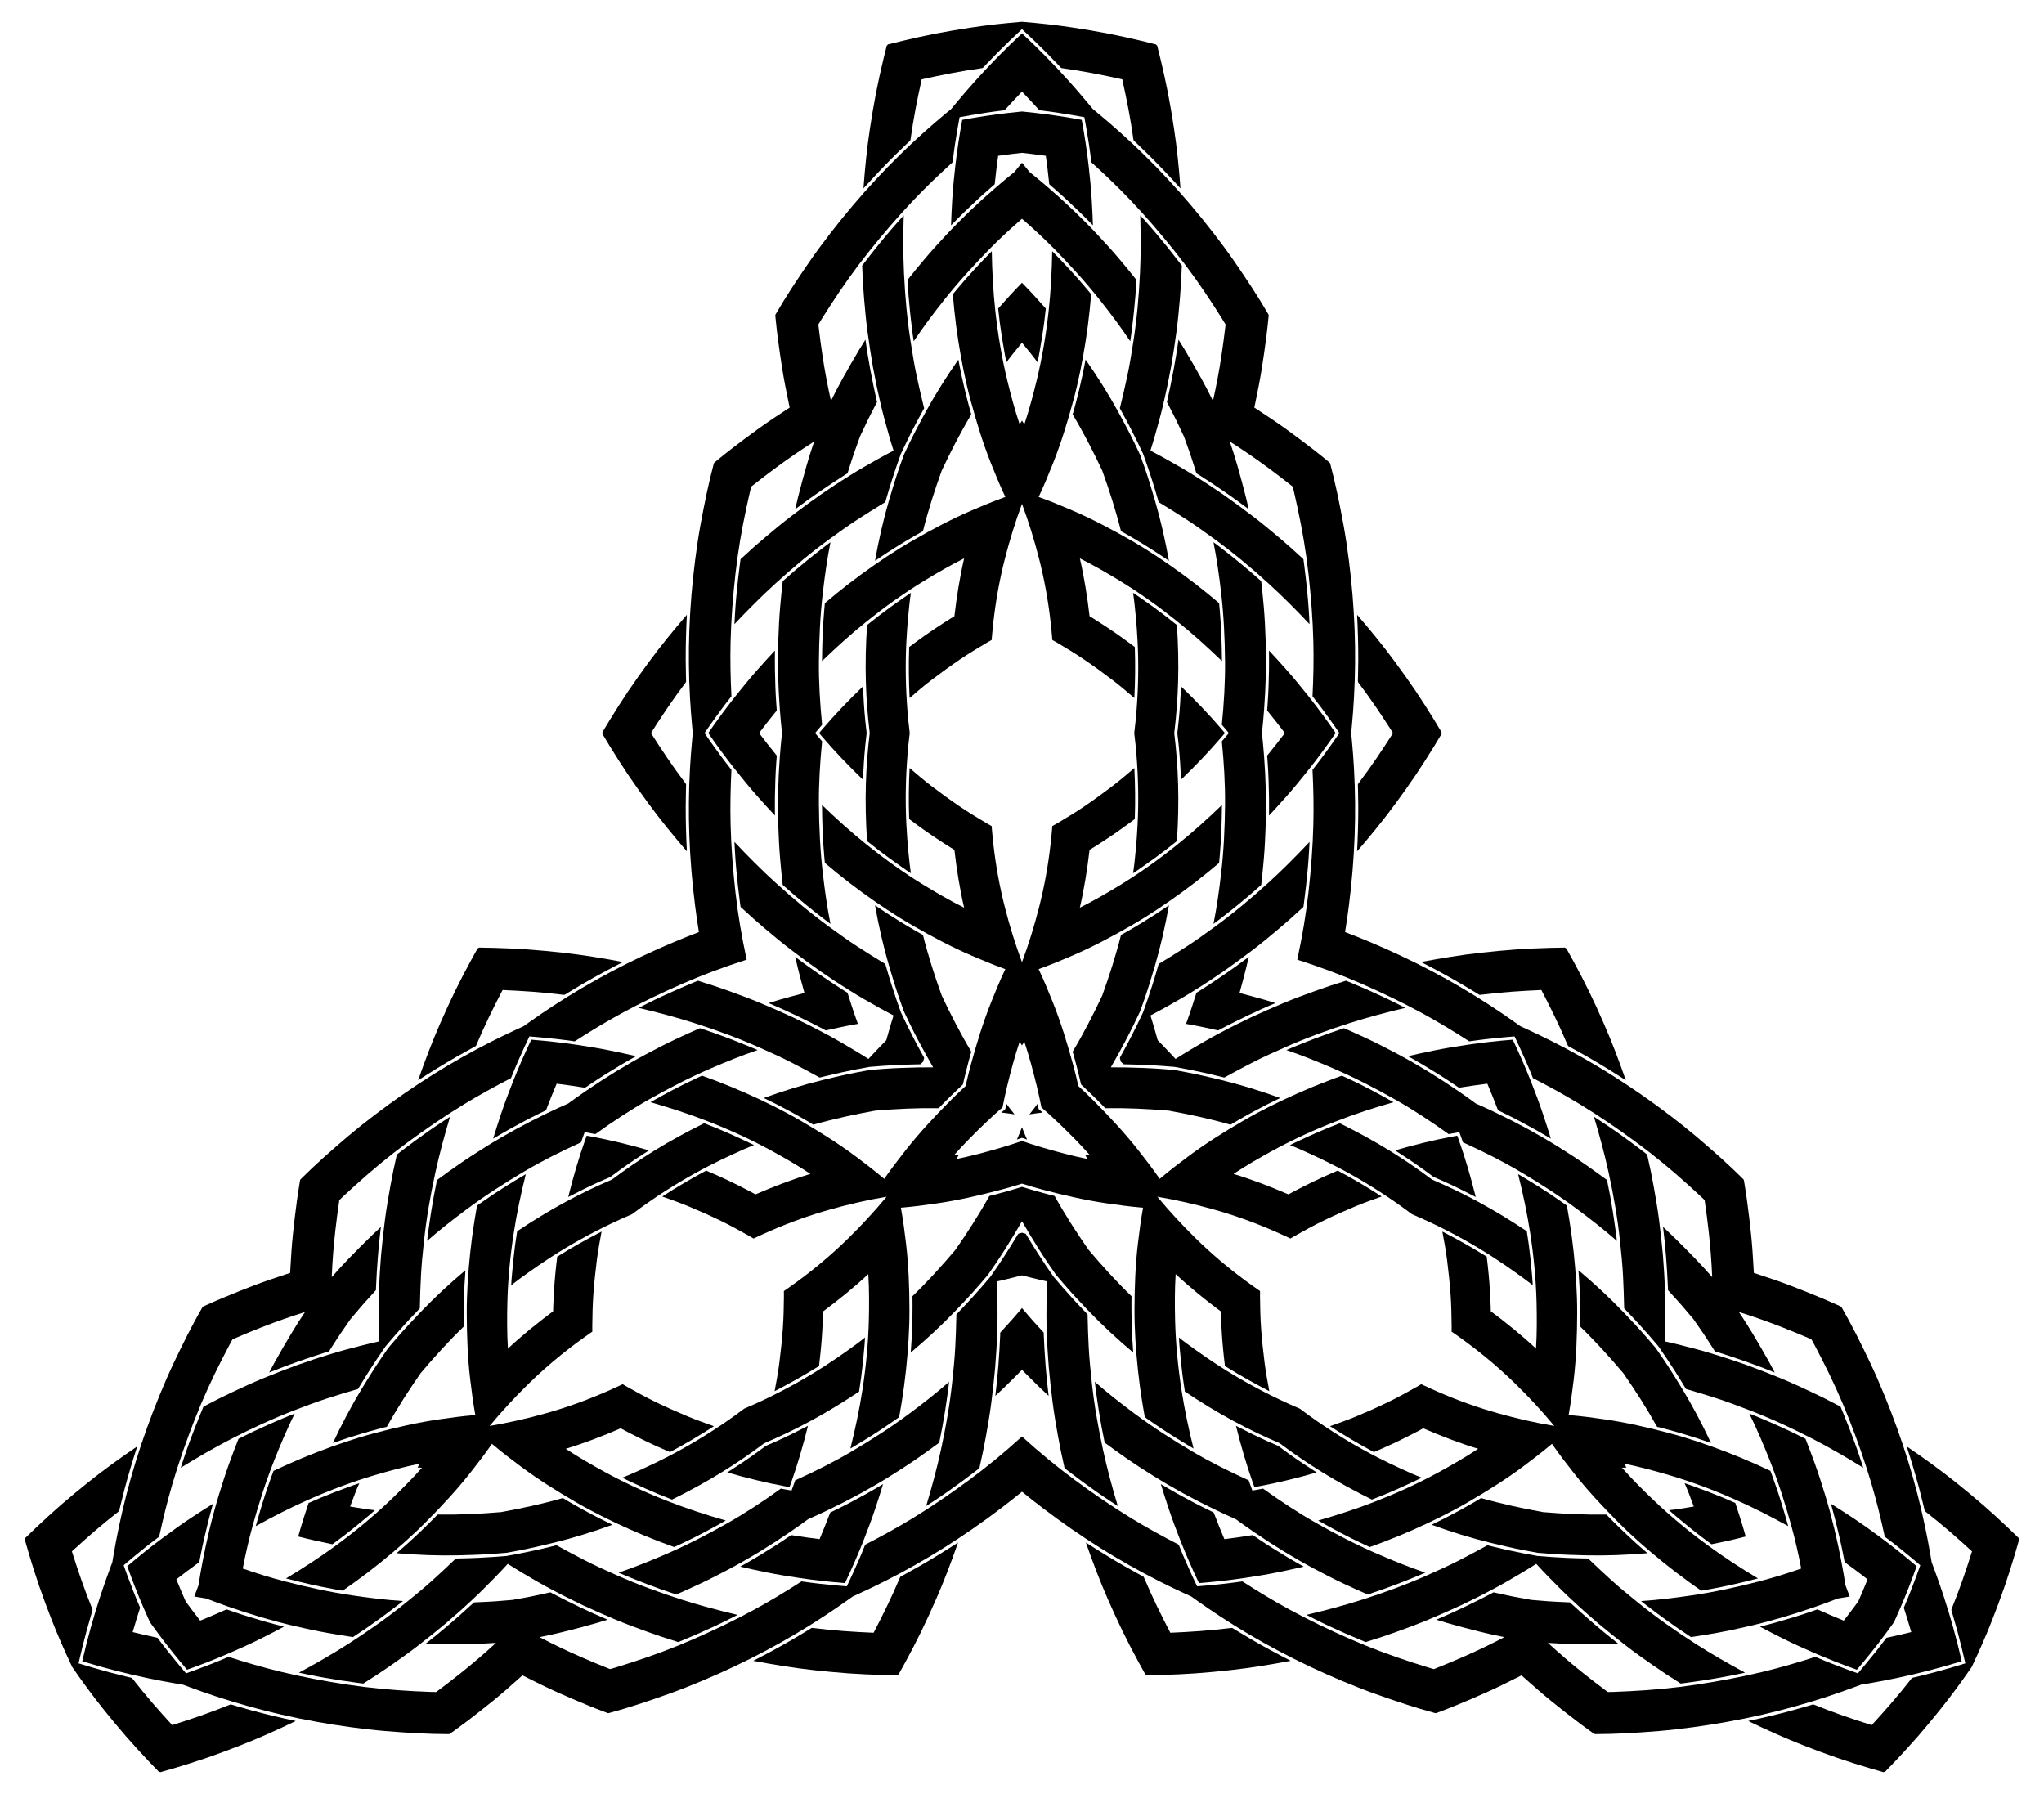 <?xml version="1.0" encoding="UTF-8"?>
<!DOCTYPE svg  PUBLIC '-//W3C//DTD SVG 1.1//EN'  'http://www.w3.org/Graphics/SVG/1.1/DTD/svg11.dtd'>
<svg enable-background="new 0 0 1868.556 1639.852" version="1.1" viewBox="0 0 1868.6 1639.9" xml:space="preserve" xmlns="http://www.w3.org/2000/svg">

	
		<path d="m831.67 670.08c-0.848-6.732-1.539-13.481-2.072-20.239-1.656-20.998-2.062-42.07-1.012-63.111 0.416-8.334 1.035-16.653 1.838-24.959 0.639-6.612 1.279-13.29 2.333-19.85-2.927 1.843-5.741 3.891-8.59 5.852-3.841 2.643-7.616 5.366-11.388 8.105-6.85 4.973-13.565 10.148-20.131 15.491-1.122 17.343-1.587 34.682-1.074 52.058 0.461 15.598 1.628 31.168 3.527 46.653-1.899 15.484-3.066 31.054-3.527 46.653-0.513 17.376-0.048 34.715 1.074 52.058 6.566 5.343 13.28 10.519 20.131 15.491 3.773 2.739 7.548 5.462 11.388 8.105 2.849 1.96 5.663 4.009 8.59 5.852-1.054-6.56-1.694-13.238-2.333-19.85-0.803-8.306-1.422-16.624-1.838-24.959-1.05-21.041-0.644-42.113 1.012-63.111 0.533-6.757 1.225-13.507 2.072-20.239z"/>
		<path d="m680.36 1287.6c-5.406 4.1-10.906 8.074-16.491 11.914-17.357 11.933-35.403 22.821-54.15 32.432-7.426 3.807-14.939 7.43-22.534 10.888-6.045 2.753-12.149 5.537-18.357 7.904 3.06 1.613 6.24 3.026 9.363 4.513 4.209 2.005 8.455 3.912 12.713 5.81 7.732 3.446 15.571 6.674 23.481 9.688 15.58-7.7 30.829-15.966 45.62-25.099 13.278-8.198 26.178-16.994 38.639-26.381 14.359-6.098 28.427-12.872 42.166-20.272 15.305-8.243 30.088-17.316 44.546-26.959 1.344-8.357 2.469-16.761 3.35-25.18 0.485-4.637 0.957-9.268 1.325-13.915 0.273-3.448 0.64-6.909 0.773-10.365-5.154 4.193-10.617 8.086-16.024 11.946-6.792 4.848-13.686 9.543-20.696 14.071-17.697 11.429-36.149 21.614-55.162 30.679-6.119 2.917-12.31 5.693-18.564 8.325z"/>
		<path d="m1290.8 1109.9c6.254 2.632 12.445 5.407 18.564 8.325 19.013 9.065 37.465 19.249 55.162 30.679 7.01 4.527 13.904 9.223 20.696 14.071 5.406 3.859 10.87 7.753 16.024 11.946-0.133-3.457-0.5-6.918-0.773-10.365-0.368-4.648-0.84-9.279-1.325-13.915-0.881-8.419-2.006-16.822-3.35-25.179-14.458-9.643-29.241-18.716-44.546-26.959-13.739-7.4-27.806-14.174-42.166-20.272-12.461-9.386-25.361-18.182-38.639-26.381-14.792-9.133-30.04-17.399-45.62-25.099-7.91 3.014-15.75 6.242-23.481 9.688-4.258 1.898-8.504 3.805-12.713 5.81-3.122 1.487-6.303 2.9-9.363 4.513 6.208 2.367 12.312 5.152 18.357 7.904 7.594 3.458 15.108 7.081 22.534 10.888 18.747 9.611 36.793 20.499 54.15 32.432 5.586 3.841 11.085 7.814 16.491 11.914z"/>
		<path d="m1036.9 670.08c0.848-6.732 1.539-13.481 2.072-20.239 1.656-20.998 2.062-42.07 1.012-63.111-0.416-8.334-1.035-16.653-1.837-24.959-0.639-6.612-1.279-13.29-2.333-19.85 2.927 1.843 5.741 3.891 8.59 5.852 3.841 2.643 7.616 5.366 11.388 8.105 6.85 4.973 13.565 10.148 20.131 15.491 1.122 17.343 1.587 34.682 1.074 52.058-0.461 15.598-1.628 31.168-3.527 46.653 1.899 15.484 3.066 31.054 3.527 46.653 0.513 17.376 0.048 34.715-1.074 52.058-6.566 5.343-13.28 10.519-20.131 15.491-3.773 2.739-7.548 5.462-11.388 8.105-2.849 1.96-5.663 4.009-8.59 5.852 1.054-6.56 1.694-13.238 2.333-19.85 0.803-8.306 1.422-16.624 1.837-24.959 1.05-21.041 0.644-42.113-1.012-63.111-0.533-6.757-1.225-13.507-2.072-20.239z"/>
		<path d="m577.76 1109.9c-6.254 2.632-12.445 5.407-18.564 8.325-19.013 9.065-37.465 19.249-55.162 30.679-7.01 4.527-13.904 9.223-20.696 14.071-5.406 3.859-10.87 7.753-16.024 11.946 0.133-3.457 0.5-6.918 0.773-10.365 0.368-4.648 0.84-9.279 1.325-13.915 0.881-8.419 2.006-16.822 3.35-25.179 14.458-9.643 29.241-18.716 44.546-26.959 13.739-7.4 27.806-14.174 42.166-20.272 12.461-9.386 25.361-18.182 38.639-26.381 14.791-9.133 30.04-17.399 45.62-25.099 7.91 3.014 15.75 6.242 23.481 9.688 4.258 1.898 8.505 3.805 12.713 5.81 3.122 1.487 6.303 2.9 9.363 4.513-6.208 2.367-12.312 5.152-18.357 7.904-7.594 3.458-15.108 7.081-22.534 10.888-18.747 9.611-36.793 20.499-54.15 32.432-5.586 3.841-11.085 7.814-16.491 11.914z"/>
		<path d="m1188.2 1287.6c5.406 4.1 10.906 8.074 16.491 11.914 17.357 11.933 35.403 22.821 54.15 32.432 7.426 3.807 14.939 7.43 22.534 10.888 6.045 2.753 12.149 5.537 18.357 7.904-3.06 1.613-6.24 3.026-9.363 4.513-4.209 2.005-8.455 3.912-12.713 5.81-7.732 3.446-15.571 6.674-23.481 9.688-15.58-7.7-30.829-15.966-45.62-25.099-13.278-8.198-26.178-16.994-38.639-26.381-14.359-6.098-28.427-12.872-42.166-20.272-15.305-8.243-30.088-17.316-44.546-26.959-1.344-8.357-2.469-16.761-3.35-25.18-0.485-4.637-0.957-9.268-1.325-13.915-0.273-3.448-0.64-6.909-0.773-10.365 5.154 4.193 10.617 8.086 16.024 11.946 6.792 4.848 13.686 9.543 20.696 14.071 17.697 11.429 36.149 21.614 55.162 30.679 6.119 2.917 12.31 5.693 18.564 8.325z"/>
		<path d="m934.28 258.48c-7.476 7.643-14.718 15.509-21.784 23.552 0.864 8.421 1.953 16.828 3.281 25.189 0.731 4.604 1.474 9.2 2.322 13.784 0.628 3.401 1.17 6.839 1.936 10.212 3.893-5.384 8.162-10.559 12.386-15.686 0.618-0.75 1.238-1.498 1.859-2.245 0.622 0.747 1.241 1.495 1.859 2.245 4.223 5.127 8.493 10.302 12.386 15.686 0.767-3.373 1.308-6.811 1.936-10.212 0.847-4.585 1.591-9.18 2.322-13.784 1.328-8.36 2.416-16.768 3.281-25.189-7.066-8.044-14.307-15.91-21.784-23.552z"/>
		<path d="m1595.9 1404.5c-2.881-10.296-6.072-20.5-9.505-30.642-7.725-3.462-15.55-6.723-23.454-9.753-4.353-1.669-8.704-3.323-13.098-4.881-3.26-1.156-6.507-2.406-9.812-3.429 2.716 6.063 5.063 12.348 7.391 18.569 0.341 0.91 0.679 1.821 1.015 2.733-0.958 0.165-1.915 0.328-2.874 0.487-6.552 1.094-13.168 2.204-19.777 2.884 2.538 2.35 5.245 4.538 7.876 6.783 3.547 3.026 7.154 5.967 10.776 8.903 6.576 5.33 13.314 10.476 20.174 15.435 10.499-2.098 20.932-4.435 31.289-7.089z"/>
		<path d="m272.61 1404.5c10.357 2.654 20.79 4.991 31.289 7.089 6.86-4.959 13.597-10.106 20.174-15.435 3.622-2.935 7.23-5.877 10.776-8.903 2.631-2.245 5.338-4.432 7.876-6.783-6.609-0.679-13.226-1.79-19.777-2.884-0.959-0.16-1.917-0.323-2.874-0.487 0.336-0.912 0.674-1.823 1.015-2.733 2.328-6.221 4.675-12.506 7.391-18.569-3.304 1.023-6.552 2.273-9.812 3.429-4.394 1.558-8.745 3.212-13.098 4.881-7.904 3.03-15.73 6.292-23.454 9.753-3.433 10.141-6.625 20.346-9.505 30.642z"/>
		<path d="m927.47 1018.6c-2.555-3.161-5.066-6.363-7.438-9.642-0.36 1.586-0.671 3.187-0.965 4.791-1.243 1.056-2.474 2.126-3.667 3.231 4.026 0.414 8.054 0.987 12.069 1.62z"/>
		<path d="m941.09 1018.6c4.015-0.632 8.043-1.206 12.069-1.62-1.194-1.105-2.424-2.175-3.667-3.231-0.293-1.604-0.604-3.205-0.965-4.791-2.371 3.28-4.882 6.481-7.438 9.642z"/>
		<path d="m934.28 1030.4c-1.46 3.793-2.977 7.569-4.632 11.262 1.554-0.481 3.095-1.012 4.632-1.56 1.536 0.548 3.078 1.079 4.632 1.56-1.655-3.693-3.172-7.469-4.632-11.262z"/>
		<path d="m934.28 384.49c-0.722 1.131-1.439 2.267-2.149 3.406-4.477-13.413-8.112-27.086-11.449-40.82-4.947-20.539-8.419-41.488-10.733-62.482-2.014-18.272-2.977-36.593-3.276-54.967-10.799 10.996-21.374 22.229-31.252 34.069-1.208 1.448-2.416 2.896-3.624 4.344-0.236 0.283-0.471 0.565-0.707 0.848-0.118 0.142 0.023 0.685 0.036 0.852 0.336 4.392 0.775 8.771 1.227 13.152 1.01 9.779 2.258 19.535 3.796 29.245 2.892 18.26 6.458 36.508 11.307 54.358 5.276 19.42 11.155 38.727 18.63 57.429 3.874 9.693 7.845 19.338 12.275 28.793 0.239 0.509 0.478 1.018 0.718 1.527-0.529 0.19-1.058 0.38-1.587 0.572-9.818 3.553-19.446 7.566-29.04 11.68-18.51 7.938-36.32 17.434-53.782 27.435-16.051 9.193-31.476 19.575-46.433 30.442-7.954 5.779-15.735 11.794-23.364 17.995-3.418 2.778-6.824 5.564-10.168 8.432-0.127 0.109-0.611 0.393-0.628 0.577-0.033 0.366-0.066 0.733-0.099 1.1-0.17 1.878-0.34 3.756-0.509 5.634-1.388 15.356-1.853 30.777-1.992 46.189 13.204-12.781 26.84-25.055 41.185-36.551 16.481-13.209 33.749-25.567 51.771-36.592 12.072-7.352 24.31-14.45 36.96-20.769-4.033 17.392-6.81 35.05-8.88 52.774-0.028 0.239-0.373 0.331-0.562 0.445-0.946 0.57-1.891 1.141-2.835 1.713-2.015 1.221-3.983 2.526-5.968 3.797-4.41 2.826-8.763 5.723-13.095 8.668-4.043 2.748-7.997 5.624-11.953 8.495-1.914 1.389-3.813 2.79-5.691 4.228-0.151 0.116-1.251 0.763-1.258 0.968-0.011 0.322-0.022 0.644-0.033 0.967-0.519 15.221-0.333 30.397 0.431 45.606 6.635-5.702 13.312-11.37 20.271-16.676 8.412-6.414 16.945-12.6 25.701-18.538 8.075-5.477 16.427-10.5 24.818-15.473 1.365-0.809 2.759-1.567 4.145-2.34 0.13-0.073 0.086-0.333 0.097-0.468 0.057-0.69 0.114-1.381 0.17-2.071 0.387-4.706 0.868-9.393 1.394-14.085 2.173-19.382 5.676-38.719 10.499-57.619 4.342-17.013 9.515-33.779 15.635-50.226 6.12 16.447 11.293 33.213 15.635 50.226 4.823 18.899 8.326 38.237 10.499 57.619 0.526 4.692 1.007 9.379 1.394 14.085 0.057 0.69 0.114 1.381 0.17 2.071 0.011 0.135-0.033 0.395 0.097 0.468 1.386 0.772 2.78 1.531 4.145 2.34 8.391 4.972 16.743 9.996 24.818 15.473 8.755 5.938 17.288 12.124 25.701 18.538 6.959 5.306 13.636 10.974 20.271 16.676 0.764-15.209 0.95-30.385 0.431-45.606-0.011-0.322-0.022-0.644-0.033-0.967-7e-3 -0.205-1.106-0.852-1.258-0.968-1.877-1.438-3.777-2.839-5.691-4.228-3.956-2.872-7.91-5.747-11.953-8.495-4.332-2.945-8.685-5.842-13.095-8.668-1.984-1.271-3.952-2.576-5.968-3.797-0.944-0.572-1.889-1.143-2.835-1.713-0.19-0.114-0.534-0.206-0.562-0.445-2.07-17.724-4.847-35.382-8.88-52.774 12.651 6.319 24.888 13.416 36.96 20.769 18.022 11.025 35.29 23.383 51.771 36.592 14.344 11.496 27.98 23.77 41.185 36.551-0.139-15.412-0.604-30.832-1.992-46.189-0.17-1.878-0.34-3.756-0.509-5.634-0.033-0.366-0.066-0.733-0.099-1.1-0.017-0.184-0.5-0.468-0.628-0.577-3.343-2.868-6.75-5.654-10.168-8.432-7.628-6.201-15.41-12.216-23.364-17.995-14.956-10.866-30.382-21.248-46.433-30.442-17.462-10.001-35.272-19.497-53.782-27.435-9.594-4.114-19.222-8.127-29.04-11.68-0.529-0.191-1.058-0.382-1.587-0.572 0.24-0.508 0.48-1.017 0.718-1.527 4.43-9.455 8.401-19.1 12.275-28.793 7.475-18.702 13.355-38.01 18.63-57.429 4.849-17.85 8.415-36.099 11.307-54.358 1.538-9.711 2.787-19.466 3.796-29.245 0.452-4.382 0.891-8.76 1.227-13.152 0.013-0.167 0.154-0.71 0.036-0.852-0.236-0.283-0.471-0.565-0.707-0.848-1.208-1.448-2.416-2.896-3.624-4.344-9.877-11.84-20.452-23.073-31.252-34.069-0.299 18.374-1.263 36.695-3.276 54.967-2.314 20.994-5.786 41.943-10.733 62.482-3.337 13.735-6.972 27.407-11.449 40.82-0.71-1.139-1.427-2.275-2.149-3.406z"/>
		<path d="m1486.8 1341.5c-0.619-1.191-1.244-2.379-1.875-3.564 13.855 2.829 27.513 6.518 41.076 10.495 20.261 5.985 40.139 13.453 59.478 21.946 16.831 7.392 33.179 15.718 49.242 24.646-4.123-14.851-8.564-29.625-13.879-44.099-0.65-1.77-1.3-3.54-1.95-5.311-0.127-0.345-0.254-0.691-0.381-1.036-0.064-0.174-0.605-0.323-0.756-0.395-3.972-1.905-7.983-3.714-12.004-5.513-8.974-4.015-18.047-7.812-27.226-11.335-17.259-6.625-34.846-12.661-52.729-17.387-19.456-5.141-39.116-9.703-59.05-12.58-10.332-1.491-20.67-2.875-31.073-3.766-0.56-0.048-1.121-0.095-1.681-0.141 0.101-0.553 0.2-1.107 0.299-1.661 1.832-10.279 3.171-20.624 4.404-30.989 2.38-19.999 3.062-40.171 3.132-60.294 0.064-18.497-1.215-37.047-3.147-55.433-1.028-9.778-2.346-19.524-3.902-29.231-0.697-4.349-1.407-8.692-2.219-13.022-0.031-0.165-0.035-0.726-0.186-0.832-0.301-0.212-0.602-0.424-0.903-0.636-1.542-1.086-3.083-2.172-4.625-3.258-12.605-8.88-25.727-16.993-39.004-24.82 4.467 17.826 8.278 35.772 11.062 53.942 3.199 20.878 5.267 42.011 5.804 63.131 0.331 14.13 0.359 28.278-0.494 42.393-13.045-12.188-26.95-23.422-41.263-34.077-0.193-0.144-0.1-0.488-0.104-0.71-0.021-1.104-0.043-2.208-0.066-3.312-0.05-2.356-0.196-4.713-0.305-7.066-0.242-5.232-0.575-10.451-0.959-15.675-0.359-4.876-0.872-9.738-1.381-14.6-0.246-2.352-0.509-4.698-0.816-7.042-0.025-0.189-0.036-1.465-0.21-1.573-0.274-0.171-0.547-0.341-0.821-0.512-12.922-8.06-26.158-15.487-39.712-22.43 1.62 8.596 3.191 17.214 4.306 25.893 1.348 10.492 2.439 20.975 3.204 31.526 0.706 9.732 0.88 19.477 0.991 29.229 0.018 1.586-0.022 3.173-0.046 4.759-0.002 0.149 0.245 0.241 0.356 0.318 0.57 0.394 1.139 0.789 1.709 1.183 3.882 2.688 7.701 5.448 11.501 8.25 15.699 11.573 30.694 24.276 44.65 37.902 12.563 12.267 24.496 25.13 35.68 38.654-17.304-2.923-34.41-6.826-51.315-11.573-18.779-5.273-37.277-11.908-55.149-19.717-4.326-1.89-8.626-3.817-12.895-5.835-0.626-0.296-1.253-0.592-1.879-0.888-0.122-0.058-0.325-0.226-0.454-0.149-1.362 0.814-2.716 1.642-4.098 2.42-8.502 4.78-17.028 9.502-25.809 13.756-9.521 4.613-19.144 8.91-28.905 12.988-8.074 3.374-16.322 6.322-24.577 9.217 12.789 8.267 25.84 16.015 39.281 23.177 0.284 0.152 0.569 0.303 0.854 0.455 0.181 0.096 1.291-0.532 1.467-0.605 2.184-0.907 4.347-1.852 6.507-2.814 4.465-1.99 8.932-3.977 13.334-6.104 4.716-2.279 9.402-4.6 14.054-7.007 2.093-1.083 4.207-2.135 6.272-3.269 0.968-0.532 1.935-1.064 2.901-1.599 0.194-0.107 0.445-0.36 0.667-0.265 16.384 7.069 33.065 13.493 50.143 18.697-11.797 7.796-24.063 14.846-36.466 21.624-18.559 10.095-37.895 18.87-57.575 26.539-17.128 6.674-34.576 12.347-52.246 17.391 13.417 7.585 27.004 14.893 40.997 21.369 1.711 0.792 3.423 1.584 5.134 2.376 0.334 0.154 0.668 0.309 1.002 0.464 0.168 0.078 0.656-0.199 0.814-0.255 4.156-1.461 8.271-3.019 12.386-4.59 9.184-3.506 18.285-7.237 27.266-11.236 16.889-7.52 33.592-15.687 49.58-24.991 17.393-10.122 34.521-20.798 50.65-32.859 8.36-6.251 16.649-12.583 24.635-19.309 0.43-0.362 0.86-0.725 1.289-1.089 0.32 0.462 0.641 0.924 0.963 1.385 5.973 8.564 12.341 16.825 18.798 25.027 12.459 15.825 26.24 30.57 40.42 44.849 13.034 13.125 27.055 25.337 41.422 36.972 7.641 6.187 15.465 12.147 23.429 17.91 3.568 2.583 7.141 5.152 10.777 7.639 0.138 0.095 0.538 0.488 0.72 0.457 0.362-0.063 0.725-0.126 1.088-0.189 1.858-0.322 3.716-0.644 5.574-0.966 15.192-2.634 30.208-6.176 45.13-10.03-15.763-9.446-31.148-19.441-45.965-30.321-17.024-12.501-33.431-25.982-48.745-40.536-10.226-9.757-20.25-19.741-29.627-30.325 1.342-0.045 2.683-0.098 4.024-0.158z"/>
		<path d="m381.74 1341.5c1.341 0.06 2.683 0.113 4.024 0.158-9.377 10.584-19.401 20.568-29.627 30.325-15.314 14.554-31.72 28.035-48.745 40.536-14.817 10.88-30.202 20.875-45.965 30.321 14.923 3.854 29.938 7.396 45.13 10.03 1.858 0.322 3.716 0.644 5.574 0.966 0.363 0.063 0.725 0.126 1.088 0.189 0.182 0.032 0.582-0.362 0.72-0.457 3.636-2.487 7.208-5.056 10.777-7.639 7.964-5.764 15.788-11.723 23.429-17.91 14.367-11.634 28.388-23.847 41.422-36.972 14.18-14.279 27.961-29.024 40.42-44.849 6.457-8.202 12.825-16.463 18.798-25.027 0.322-0.461 0.643-0.923 0.963-1.385 0.429 0.364 0.858 0.727 1.289 1.089 7.986 6.726 16.275 13.058 24.635 19.309 16.13 12.061 33.258 22.737 50.65 32.859 15.987 9.304 32.691 17.471 49.58 24.991 8.982 3.999 18.082 7.73 27.266 11.236 4.115 1.571 8.231 3.128 12.387 4.59 0.158 0.056 0.646 0.333 0.814 0.255 0.334-0.155 0.668-0.309 1.002-0.464 1.711-0.792 3.423-1.584 5.134-2.376 13.993-6.476 27.58-13.784 40.997-21.369-17.671-5.045-35.118-10.717-52.246-17.391-19.68-7.668-39.016-16.444-57.575-26.539-12.403-6.778-24.669-13.828-36.466-21.624 17.078-5.203 33.759-11.628 50.143-18.697 0.221-0.095 0.473 0.157 0.667 0.265 0.966 0.534 1.933 1.067 2.901 1.599 2.065 1.135 4.179 2.187 6.272 3.269 4.652 2.407 9.338 4.728 14.054 7.007 4.402 2.127 8.869 4.114 13.334 6.104 2.16 0.963 4.323 1.907 6.507 2.814 0.176 0.073 1.286 0.701 1.467 0.605 0.285-0.152 0.569-0.303 0.854-0.455 13.441-7.161 26.491-14.91 39.281-23.177-8.255-2.895-16.503-5.843-24.577-9.217-9.761-4.079-19.384-8.375-28.905-12.988-8.781-4.255-17.307-8.976-25.809-13.756-1.383-0.778-2.737-1.606-4.098-2.42-0.128-0.076-0.331 0.092-0.454 0.149-0.626 0.296-1.252 0.592-1.879 0.888-4.269 2.018-8.569 3.945-12.895 5.835-17.872 7.809-36.37 14.444-55.149 19.717-16.905 4.747-34.011 8.65-51.315 11.573 11.183-13.524 23.117-26.387 35.68-38.654 13.956-13.627 28.951-26.329 44.65-37.902 3.8-2.801 7.619-5.562 11.501-8.25 0.57-0.394 1.139-0.789 1.709-1.183 0.111-0.077 0.359-0.169 0.356-0.318-0.024-1.586-0.064-3.173-0.046-4.759 0.111-9.753 0.285-19.498 0.991-29.229 0.765-10.552 1.856-21.034 3.204-31.526 1.115-8.679 2.686-17.297 4.306-25.893-13.554 6.943-26.789 14.37-39.712 22.43-0.274 0.171-0.547 0.341-0.821 0.512-0.174 0.108-0.185 1.384-0.21 1.573-0.306 2.345-0.57 4.691-0.816 7.042-0.509 4.862-1.022 9.724-1.381 14.6-0.384 5.224-0.717 10.442-0.959 15.675-0.109 2.354-0.255 4.71-0.305 7.066-0.023 1.104-0.046 2.208-0.066 3.312-0.004 0.222 0.089 0.566-0.104 0.71-14.314 10.654-28.218 21.889-41.263 34.077-0.853-14.115-0.825-28.262-0.494-42.393 0.537-21.12 2.606-42.253 5.804-63.131 2.784-18.17 6.595-36.117 11.062-53.942-13.278 7.827-26.399 15.94-39.004 24.82-1.542 1.086-3.083 2.172-4.625 3.258-0.301 0.212-0.602 0.424-0.903 0.636-0.151 0.106-0.155 0.667-0.186 0.832-0.812 4.33-1.522 8.672-2.219 13.022-1.556 9.707-2.875 19.454-3.902 29.231-1.932 18.386-3.211 36.935-3.147 55.433 0.07 20.123 0.751 40.295 3.132 60.294 1.234 10.366 2.573 20.71 4.404 30.989 0.099 0.554 0.198 1.107 0.299 1.661-0.56 0.046-1.121 0.093-1.681 0.141-10.403 0.891-20.742 2.275-31.073 3.766-19.934 2.877-39.594 7.439-59.05 12.58-17.884 4.726-35.47 10.762-52.729 17.387-9.179 3.523-18.252 7.32-27.225 11.335-4.021 1.799-8.032 3.608-12.004 5.513-0.151 0.072-0.692 0.222-0.756 0.395-0.127 0.345-0.254 0.691-0.381 1.036-0.65 1.77-1.3 3.54-1.95 5.311-5.315 14.474-9.755 29.248-13.879 44.099 16.062-8.928 32.411-17.254 49.241-24.646 19.338-8.493 39.216-15.961 59.478-21.946 13.563-3.977 27.221-7.666 41.076-10.495-0.631 1.185-1.256 2.373-1.875 3.564z"/>
		<path d="m916.5 1012.2c1.258-6.423 2.647-12.817 4.178-19.172 3.337-13.735 6.972-27.407 11.449-40.82 0.71 1.139 1.427 2.275 2.149 3.406 0.722-1.131 1.439-2.267 2.149-3.406 4.477 13.413 8.112 27.086 11.449 40.82 1.531 6.355 2.92 12.75 4.178 19.172 4.934 4.301 9.776 8.701 14.515 13.204 10.226 9.757 20.25 19.741 29.627 30.325-1.342 0.046-2.683 0.098-4.024 0.158 0.619 1.191 1.244 2.38 1.875 3.564-13.855-2.829-27.513-6.518-41.076-10.495-6.269-1.852-12.502-3.846-18.693-5.968-6.191 2.122-12.424 4.116-18.693 5.968-13.563 3.977-27.221 7.666-41.076 10.495 0.631-1.185 1.256-2.373 1.875-3.564-1.341-0.06-2.683-0.113-4.024-0.158 9.377-10.584 19.401-20.568 29.627-30.325 4.739-4.503 9.581-8.904 14.515-13.204zm17.776-132.65c-6.12-16.447-11.293-33.213-15.635-50.226-4.823-18.899-8.326-38.237-10.499-57.619-0.526-4.692-1.007-9.379-1.394-14.085-0.057-0.69-0.114-1.381-0.17-2.071-0.011-0.135 0.033-0.395-0.097-0.468-1.386-0.772-2.78-1.531-4.145-2.34-8.391-4.972-16.743-9.996-24.818-15.473-8.755-5.938-17.288-12.124-25.701-18.538-6.959-5.306-13.636-10.974-20.271-16.676-0.764 15.209-0.95 30.385-0.431 45.606 0.011 0.322 0.022 0.644 0.033 0.967 7e-3 0.205 1.106 0.852 1.258 0.968 1.877 1.438 3.777 2.839 5.691 4.228 3.956 2.872 7.91 5.747 11.953 8.495 4.332 2.945 8.685 5.842 13.095 8.668 1.984 1.271 3.952 2.576 5.968 3.797 0.944 0.572 1.889 1.143 2.835 1.713 0.19 0.114 0.534 0.206 0.562 0.445 2.07 17.724 4.847 35.382 8.88 52.774-12.651-6.319-24.888-13.416-36.96-20.769-18.022-11.025-35.29-23.383-51.771-36.592-14.344-11.496-27.98-23.77-41.185-36.551 0.139 15.412 0.604 30.832 1.992 46.189 0.17 1.878 0.34 3.756 0.509 5.634 0.033 0.367 0.066 0.733 0.099 1.1 0.017 0.184 0.5 0.468 0.628 0.577 3.343 2.868 6.75 5.654 10.168 8.432 7.629 6.201 15.41 12.216 23.364 17.995 14.956 10.866 30.381 21.248 46.433 30.442 17.462 10.002 35.272 19.497 53.782 27.435 9.594 4.114 19.222 8.127 29.04 11.68 0.529 0.191 1.058 0.382 1.587 0.572-0.24 0.508-0.48 1.017-0.718 1.527-4.43 9.455-8.401 19.1-12.275 28.793-7.475 18.702-13.355 38.01-18.63 57.429-1.718 6.325-3.276 12.7-4.699 19.108-4.838 4.436-9.58 8.973-14.199 13.623-14.18 14.279-27.961 29.024-40.42 44.849-6.457 8.202-12.825 16.463-18.798 25.027-0.322 0.461-0.643 0.923-0.963 1.385-0.429-0.363-0.858-0.727-1.289-1.089-7.986-6.726-16.275-13.058-24.635-19.309-16.13-12.061-33.258-22.737-50.65-32.859-15.987-9.304-32.691-17.471-49.58-24.991-8.982-3.999-18.082-7.73-27.266-11.236-4.115-1.571-8.231-3.128-12.387-4.59-0.158-0.056-0.646-0.333-0.814-0.255-0.334 0.154-0.668 0.309-1.002 0.464-1.711 0.792-3.423 1.584-5.134 2.376-13.993 6.476-27.58 13.784-40.997 21.369 17.671 5.045 35.118 10.717 52.246 17.392 19.68 7.668 39.016 16.444 57.575 26.539 12.403 6.778 24.669 13.828 36.466 21.624-17.078 5.203-33.759 11.628-50.143 18.697-0.221 0.096-0.473-0.157-0.667-0.265-0.966-0.534-1.933-1.067-2.901-1.599-2.065-1.135-4.179-2.187-6.272-3.269-4.652-2.407-9.338-4.728-14.054-7.007-4.402-2.127-8.869-4.114-13.334-6.104-2.16-0.963-4.323-1.908-6.507-2.815-0.176-0.073-1.286-0.701-1.467-0.605-0.285 0.152-0.569 0.303-0.854 0.455-13.441 7.161-26.491 14.91-39.281 23.177 8.255 2.895 16.503 5.843 24.577 9.217 9.761 4.079 19.384 8.375 28.905 12.988 8.781 4.255 17.307 8.976 25.809 13.756 1.383 0.778 2.737 1.606 4.098 2.42 0.128 0.076 0.331-0.092 0.454-0.15 0.626-0.296 1.252-0.592 1.879-0.888 4.269-2.018 8.569-3.945 12.895-5.835 17.872-7.809 36.37-14.444 55.149-19.717 16.905-4.747 34.011-8.65 51.315-11.573-11.183 13.524-23.117 26.387-35.68 38.654-13.956 13.627-28.951 26.329-44.65 37.902-3.8 2.802-7.619 5.562-11.501 8.25-0.57 0.394-1.139 0.789-1.709 1.183-0.111 0.077-0.359 0.169-0.356 0.318 0.024 1.586 0.064 3.173 0.046 4.759-0.111 9.753-0.285 19.498-0.991 29.229-0.765 10.552-1.856 21.034-3.204 31.526-1.115 8.679-2.686 17.297-4.306 25.893 13.554-6.943 26.789-14.37 39.712-22.43 0.274-0.171 0.547-0.341 0.821-0.512 0.174-0.108 0.185-1.384 0.21-1.573 0.306-2.345 0.57-4.691 0.816-7.042 0.509-4.862 1.022-9.724 1.381-14.6 0.384-5.224 0.717-10.442 0.959-15.675 0.109-2.354 0.255-4.711 0.305-7.067 0.023-1.104 0.046-2.208 0.066-3.312 0.004-0.222-0.089-0.566 0.104-0.71 14.314-10.654 28.218-21.889 41.263-34.077 0.853 14.115 0.825 28.262 0.494 42.393-0.537 21.12-2.606 42.253-5.804 63.131-2.784 18.171-6.595 36.117-11.062 53.942 13.278-7.827 26.399-15.94 39.004-24.82 1.542-1.086 3.083-2.172 4.625-3.258 0.301-0.212 0.602-0.424 0.902-0.636 0.151-0.107 0.155-0.667 0.186-0.832 0.812-4.33 1.522-8.672 2.219-13.022 1.556-9.707 2.875-19.454 3.902-29.231 1.932-18.386 3.211-36.935 3.147-55.433-0.07-20.124-0.751-40.295-3.132-60.294-1.234-10.366-2.573-20.71-4.404-30.989-0.099-0.554-0.198-1.107-0.299-1.66 0.56-0.046 1.121-0.093 1.681-0.141 10.403-0.891 20.742-2.275 31.073-3.766 19.934-2.877 39.594-7.439 59.05-12.58 6.337-1.674 12.636-3.513 18.898-5.485 6.261 1.972 12.56 3.811 18.897 5.485 19.456 5.141 39.116 9.703 59.05 12.58 10.332 1.491 20.67 2.875 31.073 3.766 0.56 0.048 1.121 0.095 1.681 0.141-0.101 0.553-0.2 1.107-0.299 1.66-1.832 10.279-3.171 20.624-4.404 30.989-2.38 19.999-3.062 40.171-3.132 60.294-0.064 18.497 1.215 37.047 3.147 55.433 1.028 9.778 2.346 19.524 3.902 29.231 0.697 4.349 1.407 8.692 2.219 13.022 0.031 0.165 0.035 0.726 0.186 0.832 0.301 0.212 0.602 0.424 0.903 0.636 1.542 1.086 3.083 2.172 4.625 3.258 12.605 8.88 25.727 16.993 39.004 24.82-4.467-17.826-8.278-35.772-11.062-53.942-3.199-20.877-5.267-42.011-5.804-63.131-0.331-14.13-0.359-28.278 0.494-42.393 13.045 12.188 26.95 23.422 41.263 34.077 0.193 0.144 0.1 0.488 0.104 0.71 0.021 1.104 0.043 2.208 0.066 3.312 0.05 2.356 0.196 4.713 0.305 7.067 0.242 5.232 0.575 10.451 0.959 15.675 0.359 4.876 0.872 9.738 1.381 14.6 0.246 2.352 0.509 4.698 0.816 7.042 0.025 0.189 0.036 1.465 0.21 1.573 0.274 0.171 0.547 0.341 0.821 0.512 12.922 8.06 26.158 15.487 39.712 22.43-1.62-8.596-3.191-17.214-4.306-25.893-1.348-10.492-2.439-20.975-3.204-31.526-0.706-9.732-0.88-19.476-0.991-29.229-0.018-1.586 0.022-3.173 0.046-4.759 0.002-0.149-0.245-0.241-0.356-0.318-0.57-0.394-1.139-0.789-1.709-1.183-3.882-2.688-7.701-5.448-11.501-8.25-15.699-11.573-30.694-24.275-44.65-37.902-12.563-12.267-24.496-25.13-35.68-38.654 17.304 2.923 34.41 6.826 51.315 11.573 18.779 5.273 37.277 11.908 55.149 19.717 4.326 1.89 8.626 3.817 12.895 5.835 0.626 0.296 1.253 0.592 1.879 0.888 0.122 0.058 0.325 0.226 0.454 0.15 1.362-0.814 2.716-1.642 4.098-2.42 8.502-4.78 17.028-9.502 25.809-13.756 9.521-4.613 19.144-8.91 28.905-12.988 8.074-3.374 16.322-6.322 24.577-9.217-12.789-8.267-25.84-16.015-39.281-23.177-0.284-0.152-0.569-0.303-0.854-0.455-0.181-0.096-1.291 0.532-1.467 0.605-2.184 0.907-4.347 1.852-6.507 2.815-4.465 1.99-8.932 3.977-13.334 6.104-4.716 2.279-9.402 4.6-14.054 7.007-2.093 1.083-4.207 2.134-6.272 3.269-0.968 0.532-1.935 1.064-2.901 1.599-0.194 0.107-0.445 0.36-0.667 0.265-16.384-7.069-33.065-13.493-50.143-18.697 11.797-7.796 24.063-14.846 36.466-21.624 18.559-10.095 37.895-18.87 57.575-26.539 17.128-6.674 34.576-12.347 52.246-17.392-13.417-7.585-27.004-14.893-40.997-21.369-1.711-0.792-3.423-1.584-5.134-2.376-0.334-0.154-0.668-0.309-1.002-0.464-0.168-0.078-0.656 0.199-0.814 0.255-4.156 1.461-8.271 3.019-12.386 4.59-9.184 3.506-18.285 7.237-27.266 11.236-16.889 7.52-33.592 15.687-49.58 24.991-17.393 10.122-34.521 20.798-50.65 32.859-8.36 6.251-16.649 12.583-24.635 19.309-0.43 0.362-0.86 0.725-1.289 1.089-0.32-0.462-0.641-0.924-0.963-1.385-5.973-8.564-12.341-16.825-18.798-25.027-12.459-15.825-26.24-30.57-40.42-44.849-4.619-4.651-9.361-9.187-14.199-13.623-1.423-6.408-2.98-12.783-4.699-19.108-5.276-19.42-11.155-38.727-18.63-57.429-3.874-9.693-7.845-19.338-12.275-28.793-0.239-0.509-0.478-1.018-0.718-1.527 0.529-0.19 1.058-0.38 1.587-0.572 9.818-3.553 19.446-7.566 29.04-11.68 18.51-7.938 36.32-17.434 53.782-27.435 16.051-9.193 31.476-19.575 46.433-30.442 7.954-5.779 15.735-11.794 23.364-17.995 3.418-2.778 6.825-5.564 10.168-8.432 0.127-0.109 0.611-0.393 0.628-0.577 0.033-0.366 0.066-0.733 0.099-1.1 0.17-1.878 0.34-3.756 0.509-5.634 1.388-15.356 1.853-30.777 1.992-46.189-13.204 12.781-26.84 25.055-41.185 36.551-16.481 13.209-33.749 25.567-51.771 36.592-12.072 7.352-24.31 14.45-36.96 20.769 4.033-17.392 6.81-35.05 8.88-52.774 0.028-0.239 0.373-0.331 0.562-0.445 0.946-0.57 1.891-1.141 2.835-1.713 2.015-1.221 3.983-2.526 5.968-3.797 4.41-2.826 8.763-5.723 13.095-8.668 4.043-2.748 7.997-5.624 11.953-8.495 1.914-1.389 3.813-2.79 5.691-4.228 0.151-0.116 1.251-0.763 1.258-0.968 0.011-0.322 0.022-0.644 0.033-0.967 0.519-15.221 0.333-30.397-0.431-45.606-6.635 5.702-13.312 11.37-20.271 16.676-8.412 6.414-16.945 12.6-25.701 18.538-8.075 5.477-16.427 10.5-24.818 15.473-1.365 0.809-2.759 1.567-4.145 2.34-0.13 0.073-0.086 0.333-0.097 0.468-0.057 0.69-0.114 1.381-0.17 2.071-0.387 4.706-0.868 9.393-1.394 14.085-2.173 19.382-5.676 38.719-10.499 57.619-4.342 17.013-9.515 33.779-15.635 50.226z"/>
		<path d="m792.29 670.08c-0.449-3.671-0.857-7.342-1.228-11.024-1.058-10.509-1.706-21.03-2.174-31.58-13.042 12.569-25.601 25.606-37.363 39.39-0.911 1.068-1.819 2.139-2.724 3.214 0.905 1.075 1.813 2.146 2.724 3.214 11.762 13.784 24.321 26.821 37.363 39.39 0.468-10.549 1.117-21.071 2.174-31.58 0.37-3.682 0.779-7.354 1.228-11.024z"/>
		<path d="m700.05 1321.7c-2.954 2.224-5.93 4.414-8.934 6.576-8.572 6.17-17.36 11.993-26.262 17.673 17.406 5.01 34.976 9.368 52.794 12.662 1.381 0.255 2.763 0.506 4.146 0.752 0.478-1.321 0.952-2.643 1.421-3.966 6.056-17.078 11.067-34.473 15.431-52.052-9.37 4.87-18.806 9.569-28.436 13.907-3.374 1.52-6.758 3.002-10.161 4.449z"/>
		<path d="m1310.5 1075.8c3.403 1.447 6.787 2.929 10.161 4.449 9.63 4.338 19.066 9.037 28.436 13.907-4.364-17.579-9.375-34.975-15.431-52.052-0.469-1.323-0.943-2.645-1.421-3.966-1.383 0.246-2.765 0.497-4.146 0.752-17.818 3.294-35.388 7.652-52.794 12.662 8.902 5.68 17.69 11.503 26.262 17.673 3.004 2.162 5.979 4.352 8.934 6.575z"/>
		<path d="m1076.3 670.08c0.448-3.671 0.857-7.342 1.228-11.024 1.058-10.509 1.706-21.03 2.174-31.58 13.042 12.569 25.601 25.606 37.363 39.39 0.911 1.068 1.819 2.139 2.724 3.214-0.905 1.075-1.813 2.146-2.724 3.214-11.762 13.784-24.321 26.821-37.363 39.39-0.468-10.549-1.117-21.071-2.174-31.58-0.371-3.682-0.779-7.354-1.228-11.024z"/>
		<path d="m558.07 1075.8c-3.403 1.447-6.787 2.929-10.161 4.449-9.63 4.338-19.066 9.037-28.436 13.907 4.364-17.579 9.375-34.975 15.431-52.052 0.469-1.323 0.943-2.645 1.421-3.966 1.383 0.246 2.765 0.497 4.146 0.752 17.818 3.294 35.388 7.652 52.794 12.662-8.902 5.68-17.69 11.503-26.262 17.673-3.003 2.162-5.979 4.352-8.933 6.575z"/>
		<path d="m1168.5 1321.7c2.954 2.224 5.93 4.414 8.934 6.576 8.572 6.17 17.36 11.993 26.262 17.673-17.406 5.01-34.976 9.368-52.794 12.662-1.381 0.255-2.763 0.506-4.146 0.752-0.478-1.321-0.952-2.643-1.421-3.966-6.056-17.078-11.067-34.473-15.431-52.052 9.37 4.87 18.806 9.569 28.436 13.907 3.374 1.52 6.758 3.002 10.161 4.449z"/>
		<path d="m934.28 101.93c-4.355 0.425-8.705 0.896-13.051 1.396-13.922 1.6-27.788 3.707-41.568 6.269-2.562 13.78-4.669 27.646-6.269 41.568-1.187 10.33-2.213 20.684-2.852 31.065-0.488 7.923-0.853 15.839-1.12 23.772 4.095-4.166 8.186-8.329 12.383-12.393 7.377-7.097 14.816-14.135 22.558-20.836 1.387-1.2 2.774-2.401 4.161-3.602 0.709-0.614 0.831-0.628 0.919-1.554 0.41-4.319 0.917-8.624 1.441-12.931 0.498-4.09 1.033-8.178 1.608-12.262 4.084-0.576 8.172-1.111 12.262-1.608 3.175-0.386 6.349-0.763 9.529-1.099 3.179 0.336 6.353 0.713 9.529 1.099 4.09 0.498 8.178 1.033 12.262 1.608 0.575 4.084 1.111 8.172 1.608 12.262 0.524 4.307 1.031 8.611 1.441 12.931 0.088 0.926 0.21 0.94 0.919 1.554 1.387 1.2 2.774 2.401 4.161 3.602 7.742 6.701 15.181 13.739 22.558 20.836 4.197 4.064 8.288 8.227 12.383 12.393-0.267-7.934-0.632-15.849-1.12-23.772-0.639-10.38-1.665-20.734-2.852-31.065-1.6-13.922-3.707-27.788-6.269-41.568-13.78-2.562-27.646-4.669-41.568-6.269-4.346-0.499-8.696-0.97-13.051-1.396z"/>
		<path d="m1731.5 1482.8c1.809-3.984 3.576-7.987 5.316-12 5.575-12.856 10.683-25.918 15.355-39.133-10.653-9.109-21.608-17.866-32.864-26.213-8.353-6.194-16.807-12.259-25.477-18.002-6.618-4.384-13.29-8.658-20.028-12.856 1.56 5.63 3.121 11.254 4.541 16.921 2.457 9.937 4.833 19.899 6.765 29.954 0.346 1.801 0.692 3.603 1.039 5.404 0.177 0.921 0.128 1.034 0.886 1.573 3.536 2.514 7.01 5.106 10.478 7.713 3.293 2.476 6.566 4.983 9.815 7.524-1.544 3.824-3.124 7.632-4.738 11.423-1.253 2.943-2.513 5.88-3.812 8.802-1.88 2.586-3.794 5.146-5.716 7.702-2.476 3.293-4.983 6.566-7.524 9.815-3.824-1.544-7.632-3.124-11.423-4.738-3.992-1.7-7.973-3.413-11.919-5.218-0.846-0.387-0.919-0.288-1.805 0.019-1.733 0.601-3.466 1.202-5.199 1.803-9.674 3.354-19.488 6.277-29.323 9.118-5.618 1.603-11.269 3.064-16.924 4.528 7.004 3.736 14.042 7.377 21.148 10.916 9.309 4.636 18.789 8.925 28.329 13.062 12.857 5.575 25.918 10.683 39.133 15.355 9.109-10.653 17.867-21.608 26.213-32.864 2.606-3.514 5.189-7.046 7.735-10.605z"/>
		<path d="m137.03 1482.8c2.546 3.558 5.129 7.091 7.734 10.605 8.347 11.256 17.104 22.211 26.213 32.864 13.215-4.671 26.277-9.78 39.133-15.355 9.54-4.137 19.02-8.426 28.329-13.062 7.106-3.539 14.144-7.18 21.148-10.916-5.655-1.464-11.306-2.925-16.924-4.528-9.835-2.841-19.649-5.764-29.323-9.118-1.733-0.601-3.466-1.202-5.199-1.803-0.886-0.307-0.96-0.406-1.805-0.019-3.946 1.805-7.927 3.518-11.919 5.218-3.791 1.614-7.599 3.195-11.423 4.738-2.54-3.249-5.048-6.522-7.524-9.815-1.922-2.557-3.836-5.117-5.716-7.702-1.299-2.921-2.559-5.859-3.812-8.802-1.614-3.791-3.195-7.599-4.738-11.423 3.249-2.54 6.522-5.048 9.815-7.524 3.468-2.607 6.942-5.199 10.478-7.713 0.758-0.539 0.709-0.652 0.886-1.573 0.346-1.801 0.692-3.603 1.039-5.404 1.933-10.055 4.308-20.016 6.765-29.954 1.42-5.667 2.981-11.291 4.541-16.921-6.737 4.198-13.41 8.472-20.027 12.856-8.67 5.744-17.124 11.809-25.477 18.002-11.256 8.347-22.211 17.104-32.864 26.213 4.671 13.215 9.78 26.277 15.355 39.133 1.74 4.014 3.508 8.017 5.316 12.001z"/>
		<path d="m693.93 670.08c2.481-3.295 4.993-6.564 7.533-9.807 2.675-3.416 5.36-6.818 8.125-10.162 0.593-0.717 0.516-0.814 0.449-1.749l-0.395-5.489c-0.736-10.213-1.019-20.449-1.218-30.684-0.095-5.841-0.043-11.678 0.007-17.52-5.421 5.799-10.76 11.654-16.018 17.602-6.888 7.792-13.484 15.838-19.949 23.983-8.713 10.976-17.027 22.27-24.96 33.826 7.933 11.555 16.247 22.85 24.96 33.826 6.465 8.144 13.062 16.191 19.949 23.983 5.258 5.948 10.596 11.803 16.018 17.602-0.05-5.841-0.101-11.678-0.007-17.52 0.198-10.235 0.482-20.471 1.218-30.684l0.395-5.489c0.067-0.935 0.144-1.032-0.449-1.749-2.765-3.344-5.45-6.746-8.125-10.162-2.54-3.244-5.052-6.513-7.533-9.807z"/>
		<path d="m749.24 1406.9c-4.093-0.501-8.181-1.042-12.26-1.62-4.296-0.609-8.585-1.233-12.863-1.955-0.917-0.155-0.963-0.04-1.739 0.486-1.519 1.029-3.037 2.058-4.556 3.087-8.476 5.743-17.2 11.107-25.964 16.396-5.011 3.003-10.092 5.876-15.176 8.754 7.732 1.796 15.473 3.491 23.252 5.071 10.192 2.069 20.459 3.758 30.744 5.285 13.861 2.058 27.8 3.611 41.774 4.703 6.041-12.648 11.665-25.496 16.814-38.529 3.821-9.671 7.491-19.407 10.795-29.268 2.522-7.527 4.924-15.078 7.235-22.672-5.034 2.964-10.063 5.927-15.169 8.766-8.963 4.946-17.97 9.818-27.182 14.287-1.65 0.801-3.301 1.601-4.951 2.402-0.844 0.409-0.966 0.392-1.29 1.263-1.514 4.066-3.118 8.092-4.738 12.117-1.539 3.822-3.114 7.632-4.727 11.427z"/>
		<path d="m1359.7 990.58c1.613 3.796 3.188 7.606 4.727 11.428 1.621 4.024 3.225 8.051 4.738 12.117 0.325 0.872 0.446 0.854 1.29 1.263 1.65 0.801 3.301 1.601 4.951 2.402 9.212 4.469 18.219 9.342 27.182 14.287 5.106 2.839 10.135 5.802 15.169 8.766-2.311-7.594-4.713-15.146-7.235-22.672-3.304-9.861-6.974-19.597-10.795-29.268-5.149-13.033-10.773-25.881-16.814-38.529-13.974 1.092-27.912 2.646-41.774 4.703-10.286 1.527-20.552 3.216-30.744 5.285-7.78 1.579-15.52 3.275-23.252 5.071 5.084 2.878 10.164 5.751 15.176 8.754 8.764 5.289 17.488 10.653 25.964 16.397 1.519 1.029 3.037 2.058 4.556 3.087 0.776 0.526 0.822 0.64 1.739 0.485 4.278-0.722 8.567-1.346 12.863-1.955 4.079-0.578 8.167-1.119 12.26-1.62z"/>
		<path d="m1174.6 670.08c-2.481-3.295-4.993-6.564-7.533-9.807-2.675-3.416-5.36-6.818-8.124-10.162-0.593-0.717-0.516-0.814-0.449-1.749 0.132-1.83 0.264-3.659 0.395-5.489 0.736-10.213 1.019-20.449 1.218-30.684 0.095-5.841 0.043-11.678-0.007-17.52 5.421 5.799 10.76 11.654 16.018 17.602 6.888 7.792 13.484 15.838 19.949 23.983 8.713 10.976 17.027 22.27 24.96 33.826-7.933 11.555-16.247 22.85-24.96 33.826-6.465 8.144-13.061 16.191-19.949 23.983-5.258 5.948-10.596 11.803-16.018 17.602 0.05-5.841 0.101-11.678 0.007-17.52-0.198-10.235-0.482-20.471-1.218-30.684-0.132-1.83-0.264-3.659-0.395-5.489-0.067-0.935-0.144-1.032 0.449-1.749 2.765-3.344 5.45-6.746 8.124-10.162 2.54-3.244 5.052-6.513 7.533-9.807z"/>
		<path d="m508.89 990.58c-1.613 3.796-3.188 7.606-4.727 11.428-1.621 4.024-3.225 8.051-4.738 12.117-0.325 0.872-0.446 0.854-1.29 1.263-1.65 0.801-3.301 1.601-4.951 2.402-9.212 4.469-18.219 9.342-27.182 14.287-5.106 2.839-10.135 5.802-15.169 8.766 2.311-7.594 4.713-15.146 7.235-22.672 3.304-9.861 6.974-19.597 10.795-29.268 5.149-13.033 10.773-25.881 16.814-38.529 13.974 1.092 27.913 2.646 41.774 4.703 10.286 1.527 20.552 3.216 30.744 5.285 7.78 1.579 15.52 3.275 23.252 5.071-5.084 2.878-10.164 5.751-15.176 8.754-8.764 5.289-17.488 10.653-25.964 16.397-1.519 1.029-3.037 2.058-4.556 3.087-0.776 0.526-0.822 0.64-1.739 0.485-4.278-0.722-8.567-1.346-12.863-1.955-4.079-0.578-8.166-1.119-12.26-1.62z"/>
		<path d="m1119.3 1406.9c4.093-0.501 8.181-1.042 12.26-1.62 4.296-0.609 8.585-1.233 12.863-1.955 0.917-0.155 0.963-0.04 1.739 0.486 1.519 1.029 3.037 2.058 4.556 3.087 8.476 5.743 17.2 11.107 25.964 16.396 5.011 3.003 10.092 5.876 15.176 8.754-7.732 1.796-15.473 3.491-23.252 5.071-10.192 2.069-20.458 3.758-30.744 5.285-13.862 2.058-27.8 3.611-41.774 4.703-6.041-12.648-11.665-25.496-16.814-38.529-3.821-9.671-7.491-19.407-10.795-29.268-2.522-7.527-4.924-15.078-7.235-22.672 5.034 2.964 10.063 5.927 15.169 8.766 8.963 4.946 17.97 9.818 27.182 14.287 1.65 0.801 3.301 1.601 4.951 2.402 0.844 0.409 0.966 0.392 1.29 1.263 1.514 4.066 3.117 8.092 4.738 12.117 1.539 3.822 3.114 7.632 4.727 11.427z"/>
		<path d="m934.28 19.926c-15.936 1.301-31.839 2.995-47.645 5.437-10.546 1.629-21.068 3.361-31.544 5.399-10.117 1.969-20.176 4.219-30.202 6.601-3.918 0.931-7.825 1.889-11.72 2.909-0.49 0.128-1.277 0.146-1.615 0.56-0.099 0.121-0.197 0.242-0.296 0.363-0.121 0.099-0.242 0.197-0.362 0.296-0.414 0.338-0.432 1.125-0.56 1.615-1.019 3.896-1.978 7.803-2.909 11.72-2.382 10.026-4.632 20.085-6.601 30.202-2.038 10.476-3.77 20.998-5.399 31.544-2.849 18.446-4.681 37.023-6.058 55.631 9.168-10.124 18.5-20.064 28.188-29.694 3.498-3.477 7.022-6.917 10.608-10.303 1.165-1.1 2.33-2.2 3.495-3.3 0.64-0.604 0.645-0.685 0.772-1.597 1.302-9.344 2.84-18.672 4.596-27.942 1.701-8.981 3.596-17.912 5.568-26.835 8.923-1.972 17.854-3.867 26.835-5.568 9.27-1.756 18.598-3.293 27.942-4.596 0.912-0.127 0.993-0.132 1.597-0.772 1.1-1.165 2.2-2.33 3.3-3.495 3.386-3.586 6.826-7.11 10.303-10.608 7.085-7.127 14.338-14.062 21.708-20.881 7.37 6.819 14.623 13.754 21.708 20.881 3.477 3.498 6.917 7.022 10.303 10.608 1.1 1.165 2.2 2.33 3.3 3.495 0.604 0.64 0.685 0.645 1.597 0.772 9.344 1.302 18.672 2.84 27.942 4.596 8.981 1.701 17.912 3.596 26.835 5.568 1.972 8.923 3.867 17.854 5.568 26.835 1.756 9.27 3.293 18.598 4.596 27.942 0.127 0.912 0.132 0.993 0.772 1.597 1.165 1.1 2.33 2.2 3.495 3.3 3.586 3.386 7.11 6.826 10.608 10.303 9.688 9.63 19.02 19.57 28.188 29.694-1.376-18.608-3.208-37.185-6.058-55.631-1.629-10.546-3.361-21.068-5.399-31.544-1.968-10.117-4.219-20.176-6.601-30.202-0.931-3.918-1.889-7.825-2.909-11.72-0.128-0.49-0.146-1.277-0.56-1.615-0.121-0.099-0.242-0.197-0.362-0.296-0.099-0.121-0.197-0.242-0.296-0.363-0.338-0.414-1.125-0.432-1.615-0.56-3.896-1.019-7.803-1.978-11.72-2.909-10.026-2.382-20.085-4.632-30.202-6.601-10.476-2.038-20.998-3.771-31.544-5.399-15.806-2.442-31.709-4.136-47.645-5.437z"/>
		<path d="m1802.5 1523.8c6.841-14.451 13.325-29.071 19.114-43.98 3.862-9.947 7.623-19.926 11.096-30.018 3.353-9.745 6.434-19.582 9.384-29.456 1.153-3.858 2.276-7.721 3.341-11.605 0.134-0.488 0.512-1.179 0.323-1.679-0.055-0.146-0.111-0.292-0.166-0.438-0.025-0.154-0.05-0.308-0.075-0.462-0.086-0.527-0.758-0.937-1.119-1.293-2.864-2.831-5.768-5.614-8.696-8.379-7.492-7.076-15.078-14.054-22.855-20.817-8.053-7.003-16.3-13.764-24.618-20.448-14.55-11.691-29.723-22.566-45.149-33.062 4.183 13.001 8.125 26.054 11.622 39.258 1.262 4.768 2.48 9.54 3.619 14.338l1.11 4.677c0.203 0.856 0.271 0.901 0.997 1.467 7.441 5.8 14.751 11.796 21.9 17.951 6.927 5.964 13.715 12.071 20.456 18.24-2.753 8.713-5.578 17.396-8.595 26.024-3.114 8.905-6.447 17.753-9.991 26.496-0.346 0.853-0.382 0.926-0.13 1.769 0.459 1.535 0.918 3.07 1.377 4.606 1.413 4.725 2.745 9.466 4.035 14.227 2.63 9.7 5.009 19.448 7.229 29.24-9.59 2.973-19.222 5.787-28.937 8.359-4.768 1.262-9.54 2.48-14.338 3.619-1.559 0.37-3.118 0.74-4.677 1.11-0.856 0.203-0.901 0.27-1.467 0.997-5.8 7.441-11.796 14.75-17.951 21.9-5.963 6.927-12.07 13.715-18.24 20.456-8.713-2.753-17.396-5.578-26.024-8.595-8.906-3.114-17.753-6.447-26.496-9.991-0.853-0.346-0.926-0.382-1.769-0.13-1.535 0.459-3.07 0.918-4.606 1.377-4.725 1.413-9.466 2.745-14.227 4.035-13.184 3.575-26.458 6.686-39.809 9.564 16.803 8.112 33.807 15.814 51.207 22.57 9.947 3.862 19.926 7.623 30.018 11.096 9.745 3.353 19.582 6.434 29.456 9.384 3.858 1.153 7.721 2.276 11.604 3.341 0.488 0.134 1.179 0.512 1.679 0.323 0.146-0.055 0.292-0.111 0.438-0.166 0.154-0.025 0.308-0.05 0.462-0.075 0.527-0.086 0.937-0.758 1.293-1.119 2.831-2.864 5.614-5.768 8.379-8.696 7.076-7.492 14.054-15.078 20.817-22.855 7.003-8.053 13.764-16.3 20.448-24.618 10.018-12.468 19.436-25.393 28.531-38.543z"/>
		<path d="m66.015 1523.8c9.095 13.15 18.514 26.075 28.531 38.543 6.684 8.318 13.445 16.565 20.448 24.618 6.763 7.777 13.742 15.363 20.817 22.855 2.765 2.928 5.549 5.832 8.379 8.696 0.356 0.36 0.765 1.033 1.293 1.119 0.154 0.025 0.308 0.05 0.462 0.075 0.146 0.055 0.292 0.111 0.438 0.166 0.499 0.19 1.19-0.189 1.679-0.323 3.884-1.065 7.746-2.188 11.605-3.341 9.874-2.95 19.71-6.031 29.456-9.384 10.092-3.473 20.07-7.234 30.018-11.096 17.399-6.755 34.404-14.458 51.207-22.57-13.351-2.878-26.626-5.99-39.81-9.564-4.76-1.291-9.501-2.622-14.227-4.035-1.535-0.459-3.07-0.918-4.605-1.377-0.843-0.252-0.915-0.216-1.769 0.13-8.743 3.544-17.59 6.877-26.496 9.991-8.628 3.017-17.311 5.842-26.024 8.595-6.169-6.741-12.276-13.529-18.24-20.456-6.155-7.15-12.151-14.46-17.951-21.9-0.566-0.726-0.611-0.794-1.467-0.997-1.559-0.37-3.118-0.74-4.677-1.11-4.799-1.139-9.57-2.356-14.338-3.619-9.715-2.572-19.347-5.386-28.937-8.359 2.22-9.792 4.599-19.54 7.229-29.24 1.291-4.76 2.622-9.501 4.035-14.227 0.459-1.535 0.918-3.07 1.377-4.606 0.252-0.843 0.216-0.915-0.13-1.769-3.544-8.743-6.877-17.591-9.991-26.496-3.017-8.628-5.842-17.311-8.595-26.024 6.741-6.169 13.529-12.276 20.456-18.24 7.15-6.155 14.46-12.151 21.9-17.951 0.726-0.566 0.794-0.611 0.997-1.467 0.37-1.559 0.74-3.118 1.11-4.677 1.139-4.799 2.356-9.571 3.619-14.338 3.496-13.205 7.439-26.257 11.622-39.258-15.426 10.496-30.599 21.371-45.149 33.062-8.318 6.684-16.565 13.445-24.618 20.448-7.777 6.763-15.363 13.742-22.855 20.817-2.928 2.765-5.832 5.549-8.696 8.379-0.36 0.356-1.033 0.765-1.119 1.293-0.025 0.154-0.05 0.308-0.075 0.462-0.055 0.146-0.111 0.292-0.166 0.438-0.19 0.499 0.189 1.19 0.323 1.679 1.065 3.884 2.188 7.746 3.341 11.605 2.95 9.874 6.031 19.71 9.384 29.456 3.473 10.092 7.234 20.07 11.096 30.018 5.789 14.91 12.273 29.529 19.114 43.98z"/>
		<path d="m595.08 670.08c4.915-7.704 9.89-15.36 15.038-22.913 5.313-7.796 10.822-15.479 16.508-23.007 0.555-0.735 0.608-0.796 0.583-1.675-0.046-1.602-0.092-3.203-0.138-4.805-0.142-4.93-0.201-9.854-0.216-14.786-0.041-13.66 0.389-27.287 1.065-40.928-12.184 14.131-24.026 28.562-35.054 43.62-6.305 8.609-12.521 17.274-18.487 26.123-5.761 8.546-11.283 17.25-16.688 26.023-2.112 3.429-4.197 6.869-6.231 10.344-0.256 0.437-0.8 1.007-0.746 1.538 0.016 0.155 0.031 0.31 0.047 0.466l-0.047 0.466c-0.054 0.531 0.49 1.101 0.746 1.538 2.034 3.475 4.119 6.916 6.231 10.344 5.405 8.774 10.927 17.478 16.688 26.023 5.966 8.849 12.182 17.514 18.487 26.123 11.028 15.058 22.869 29.49 35.054 43.62-0.676-13.641-1.105-27.269-1.065-40.928 0.015-4.932 0.074-9.856 0.216-14.786 0.046-1.602 0.092-3.203 0.138-4.805 0.025-0.879-0.028-0.94-0.583-1.675-5.686-7.528-11.195-15.211-16.508-23.007-5.147-7.553-10.123-15.209-15.038-22.913z"/>
		<path d="m798.66 1492.5c-9.129-0.404-18.247-0.886-27.362-1.567-9.408-0.703-18.816-1.632-28.179-2.793-0.914-0.113-0.993-0.129-1.742 0.333-1.364 0.841-2.728 1.681-4.092 2.522-4.199 2.588-8.434 5.101-12.697 7.58-11.809 6.865-23.826 13.307-35.978 19.542 18.33 3.487 36.748 6.525 55.303 8.547 10.608 1.156 21.22 2.206 31.866 2.949 10.281 0.717 20.58 1.147 30.881 1.441 4.025 0.115 8.047 0.2 12.074 0.224 0.506 0.003 1.272 0.189 1.705-0.123 0.127-0.091 0.253-0.182 0.38-0.274 0.142-0.064 0.284-0.128 0.427-0.192 0.487-0.219 0.708-0.975 0.959-1.415 1.993-3.499 3.93-7.025 5.843-10.568 4.896-9.068 9.673-18.202 14.193-27.464 4.68-9.591 9.077-19.307 13.38-29.072 7.527-17.08 14.104-34.55 20.25-52.168-11.476 7.406-23.063 14.592-34.913 21.386-4.279 2.453-8.573 4.864-12.913 7.206-1.41 0.761-2.82 1.522-4.23 2.283-0.774 0.418-0.8 0.494-1.159 1.342-3.676 8.688-7.576 17.301-11.671 25.8-3.967 8.234-8.109 16.371-12.324 24.479z"/>
		<path d="m1409.1 904.98c4.214 8.108 8.356 16.245 12.324 24.48 4.095 8.499 7.995 17.112 11.671 25.8 0.359 0.848 0.385 0.925 1.159 1.342 1.41 0.761 2.82 1.522 4.23 2.283 4.34 2.342 8.635 4.753 12.913 7.206 11.85 6.795 23.437 13.981 34.913 21.386-6.145-17.617-12.723-35.088-20.25-52.168-4.303-9.765-8.699-19.48-13.38-29.072-4.52-9.262-9.297-18.396-14.193-27.464-1.913-3.543-3.85-7.069-5.843-10.568-0.251-0.44-0.472-1.196-0.959-1.415-0.142-0.064-0.284-0.128-0.427-0.192l-0.38-0.274c-0.433-0.312-1.199-0.126-1.705-0.123-4.027 0.024-8.049 0.109-12.074 0.224-10.301 0.294-20.6 0.724-30.881 1.441-10.647 0.742-21.258 1.793-31.867 2.949-18.555 2.022-36.973 5.061-55.303 8.547 12.151 6.235 24.168 12.677 35.978 19.542 4.264 2.479 8.499 4.992 12.698 7.58 1.364 0.841 2.728 1.681 4.092 2.522 0.749 0.462 0.828 0.446 1.742 0.333 9.362-1.16 18.771-2.089 28.179-2.793 9.115-0.681 18.233-1.163 27.362-1.567z"/>
		<path d="m1273.5 670.08c-4.915-7.704-9.89-15.36-15.038-22.913-5.313-7.796-10.822-15.479-16.508-23.007-0.555-0.735-0.608-0.796-0.583-1.675 0.046-1.602 0.092-3.203 0.138-4.805 0.142-4.93 0.201-9.854 0.216-14.786 0.04-13.66-0.389-27.287-1.065-40.928 12.184 14.131 24.025 28.562 35.054 43.62 6.305 8.609 12.521 17.274 18.487 26.123 5.761 8.546 11.283 17.25 16.688 26.023 2.112 3.429 4.197 6.869 6.231 10.344 0.256 0.437 0.8 1.007 0.746 1.538-0.016 0.155-0.031 0.31-0.047 0.466 0.016 0.155 0.031 0.31 0.047 0.466 0.054 0.531-0.49 1.101-0.746 1.538-2.034 3.475-4.119 6.916-6.231 10.344-5.405 8.774-10.927 17.478-16.688 26.023-5.966 8.849-12.182 17.514-18.487 26.123-11.028 15.058-22.869 29.49-35.054 43.62 0.676-13.641 1.105-27.269 1.065-40.928-0.015-4.932-0.074-9.856-0.216-14.786-0.046-1.602-0.092-3.203-0.138-4.805-0.025-0.879 0.028-0.94 0.583-1.675 5.686-7.528 11.195-15.211 16.508-23.007 5.148-7.553 10.123-15.209 15.038-22.913z"/>
		<path d="m459.46 904.98c-4.214 8.108-8.357 16.245-12.324 24.48-4.095 8.499-7.995 17.112-11.671 25.8-0.359 0.848-0.385 0.925-1.159 1.342-1.41 0.761-2.82 1.522-4.23 2.283-4.34 2.342-8.635 4.753-12.913 7.206-11.85 6.795-23.437 13.981-34.913 21.386 6.145-17.617 12.723-35.088 20.25-52.168 4.303-9.765 8.699-19.48 13.38-29.072 4.52-9.262 9.297-18.396 14.193-27.464 1.913-3.543 3.85-7.069 5.843-10.568 0.251-0.44 0.472-1.196 0.959-1.415 0.142-0.064 0.284-0.128 0.427-0.192 0.127-0.091 0.253-0.182 0.38-0.274 0.433-0.312 1.199-0.126 1.705-0.123 4.027 0.024 8.049 0.109 12.074 0.224 10.301 0.294 20.6 0.724 30.881 1.441 10.647 0.742 21.258 1.793 31.866 2.949 18.555 2.022 36.973 5.061 55.303 8.547-12.151 6.235-24.168 12.677-35.978 19.542-4.264 2.479-8.499 4.992-12.697 7.58-1.364 0.841-2.728 1.681-4.092 2.522-0.749 0.462-0.828 0.446-1.742 0.333-9.362-1.16-18.771-2.089-28.179-2.793-9.115-0.681-18.233-1.163-27.362-1.567z"/>
		<path d="m1069.9 1492.5c9.129-0.404 18.247-0.886 27.362-1.567 9.408-0.703 18.816-1.632 28.179-2.793 0.914-0.113 0.993-0.129 1.742 0.333 1.364 0.841 2.728 1.681 4.092 2.522 4.199 2.588 8.434 5.101 12.698 7.58 11.809 6.865 23.826 13.307 35.978 19.542-18.33 3.487-36.748 6.525-55.303 8.547-10.608 1.156-21.22 2.206-31.867 2.949-10.281 0.717-20.58 1.147-30.881 1.441-4.025 0.115-8.047 0.2-12.074 0.224-0.506 0.003-1.272 0.189-1.705-0.123-0.127-0.091-0.253-0.182-0.38-0.274-0.142-0.064-0.284-0.128-0.427-0.192-0.487-0.219-0.708-0.975-0.959-1.415-1.993-3.499-3.93-7.025-5.843-10.568-4.896-9.068-9.673-18.202-14.193-27.464-4.68-9.591-9.077-19.307-13.38-29.072-7.527-17.08-14.104-34.55-20.25-52.168 11.476 7.406 23.063 14.592 34.913 21.386 4.279 2.453 8.573 4.864 12.913 7.206 1.41 0.761 2.82 1.522 4.23 2.283 0.774 0.418 0.8 0.494 1.159 1.342 3.676 8.688 7.576 17.301 11.671 25.8 3.968 8.234 8.11 16.371 12.324 24.479z"/>
		<path d="m745.15 670.08c0.248-0.3 0.497-0.6 0.745-0.9 1.392-1.683 2.792-3.359 4.235-4.999 0.476-0.546 0.953-1.092 1.429-1.639 0.071-0.082-0.043-0.538-0.053-0.636-1.884-19.072-3.052-38.267-2.874-57.44 0.194-20.981 1.16-41.958 3.597-62.809 1.8-15.396 3.926-30.807 6.984-46.01-3.241 2.297-6.348 4.805-9.497 7.225-4.076 3.133-8.081 6.346-12.081 9.575-7.449 6.013-14.743 12.236-21.861 18.637-0.072 0.064-0.143 0.129-0.215 0.193-0.893 7.811-1.67 15.62-2.345 23.453-0.887 10.3-1.37 20.628-1.717 30.959-0.705 21.013-0.128 42.06 1.446 63.021 0.535 7.121 1.181 14.251 1.967 21.369-0.786 7.118-1.432 14.248-1.967 21.369-1.574 20.961-2.152 42.008-1.446 63.021 0.347 10.33 0.83 20.659 1.717 30.959 0.674 7.833 1.451 15.642 2.345 23.453 0.071 0.064 0.143 0.129 0.215 0.193 7.118 6.401 14.412 12.624 21.861 18.637 4 3.229 8.005 6.442 12.081 9.575 3.149 2.42 6.256 4.928 9.497 7.225-3.058-15.203-5.184-30.615-6.984-46.01-2.438-20.851-3.403-41.828-3.597-62.809-0.178-19.174 0.99-38.368 2.874-57.44 0.01-0.099 0.124-0.555 0.053-0.636-0.476-0.546-0.953-1.092-1.429-1.639-1.443-1.64-2.843-3.316-4.235-4.999-0.248-0.3-0.496-0.6-0.745-0.9z"/>
		<path d="m723.63 1362.5c-0.384-0.065-0.768-0.13-1.152-0.195-2.154-0.364-4.305-0.738-6.447-1.169-0.711-0.139-1.422-0.279-2.133-0.418-0.106-0.021-0.444 0.306-0.525 0.364-15.575 11.168-31.614 21.776-48.308 31.21-18.267 10.322-36.916 19.975-56.192 28.289-14.233 6.139-28.642 12.004-43.338 16.957 3.61 1.658 7.335 3.095 11.006 4.612 4.751 1.964 9.536 3.825 14.333 5.675 8.932 3.445 17.968 6.65 27.071 9.614l0.275 0.089c7.211-3.132 14.362-6.364 21.483-9.696 9.363-4.382 18.55-9.128 27.67-13.993 18.55-9.896 36.489-20.919 53.854-32.763 5.899-4.024 11.752-8.148 17.523-12.388 6.558-2.878 13.056-5.884 19.49-8.981 18.94-9.117 37.456-19.14 55.301-30.258 8.773-5.466 17.476-11.048 25.953-16.966 6.447-4.5 12.821-9.078 19.139-13.757 0.02-0.094 0.04-0.188 0.06-0.282 1.985-9.365 3.727-18.793 5.21-28.251 0.796-5.079 1.577-10.153 2.252-15.25 0.521-3.937 1.14-7.882 1.509-11.837-11.637 10.25-23.921 19.797-36.354 29.054-16.838 12.536-34.523 23.861-52.595 34.52-16.516 9.741-33.723 18.327-51.182 26.231-0.09 0.041-0.542 0.17-0.578 0.273-0.235 0.685-0.47 1.371-0.705 2.057-0.699 2.07-1.45 4.12-2.212 6.167-0.136 0.365-0.271 0.73-0.407 1.095z"/>
		<path d="m1334.1 1034.9c0.136 0.365 0.271 0.73 0.407 1.095 0.762 2.048 1.513 4.097 2.212 6.167 0.235 0.685 0.47 1.371 0.705 2.057 0.035 0.102 0.487 0.232 0.578 0.273 17.459 7.904 34.666 16.49 51.182 26.231 18.073 10.659 35.757 21.983 52.595 34.52 12.433 9.257 24.717 18.803 36.354 29.054-0.369-3.955-0.987-7.9-1.509-11.837-0.675-5.097-1.456-10.171-2.252-15.25-1.482-9.458-3.225-18.886-5.21-28.251-0.02-0.094-0.04-0.188-0.06-0.282-6.318-4.679-12.692-9.257-19.138-13.757-8.477-5.918-17.18-11.501-25.953-16.966-17.845-11.117-36.361-21.14-55.301-30.258-6.434-3.097-12.932-6.103-19.49-8.981-5.771-4.24-11.624-8.364-17.523-12.388-17.366-11.844-35.304-22.868-53.854-32.763-9.12-4.865-18.306-9.611-27.67-13.993-7.121-3.333-14.272-6.564-21.483-9.696-0.091 0.03-0.183 0.06-0.274 0.089-9.103 2.964-18.139 6.169-27.071 9.614-4.797 1.85-9.582 3.711-14.333 5.675-3.67 1.517-7.396 2.954-11.006 4.612 14.696 4.953 29.105 10.818 43.338 16.957 19.276 8.314 37.925 17.967 56.192 28.289 16.694 9.433 32.733 20.042 48.308 31.21 0.081 0.058 0.419 0.385 0.525 0.364 0.711-0.139 1.422-0.279 2.133-0.418 2.142-0.43 4.293-0.804 6.447-1.168 0.384-0.065 0.768-0.13 1.152-0.195z"/>
		<path d="m1123.4 670.08c-0.248-0.3-0.497-0.6-0.745-0.9-1.393-1.683-2.792-3.359-4.235-4.999-0.476-0.546-0.953-1.092-1.429-1.639-0.071-0.082 0.043-0.538 0.053-0.636 1.884-19.072 3.052-38.267 2.874-57.44-0.194-20.981-1.159-41.958-3.597-62.809-1.8-15.396-3.926-30.807-6.984-46.01 3.241 2.297 6.348 4.805 9.497 7.225 4.076 3.133 8.08 6.346 12.081 9.575 7.449 6.013 14.743 12.236 21.861 18.637 0.071 0.064 0.143 0.129 0.215 0.193 0.893 7.811 1.67 15.62 2.345 23.453 0.887 10.3 1.37 20.628 1.717 30.959 0.705 21.013 0.128 42.06-1.446 63.021-0.535 7.121-1.181 14.251-1.967 21.369 0.786 7.118 1.432 14.248 1.967 21.369 1.575 20.961 2.152 42.008 1.446 63.021-0.347 10.33-0.83 20.659-1.717 30.959-0.674 7.833-1.451 15.642-2.345 23.453-0.071 0.064-0.143 0.129-0.215 0.193-7.118 6.401-14.412 12.624-21.861 18.637-4.001 3.229-8.005 6.442-12.081 9.575-3.149 2.42-6.256 4.928-9.497 7.225 3.058-15.203 5.184-30.615 6.984-46.01 2.438-20.851 3.403-41.828 3.597-62.809 0.178-19.174-0.99-38.368-2.874-57.44-0.01-0.099-0.124-0.555-0.053-0.636 0.476-0.546 0.953-1.092 1.429-1.639 1.444-1.64 2.843-3.316 4.235-4.999 0.248-0.3 0.496-0.6 0.745-0.9z"/>
		<path d="m534.5 1034.9c-0.136 0.365-0.271 0.73-0.407 1.095-0.762 2.048-1.513 4.097-2.212 6.167-0.235 0.685-0.47 1.371-0.705 2.057-0.035 0.102-0.487 0.232-0.578 0.273-17.459 7.904-34.666 16.49-51.182 26.231-18.073 10.659-35.757 21.983-52.595 34.52-12.433 9.257-24.717 18.803-36.354 29.054 0.369-3.955 0.988-7.9 1.509-11.837 0.675-5.097 1.456-10.171 2.252-15.25 1.482-9.458 3.225-18.886 5.21-28.251 0.02-0.094 0.04-0.188 0.06-0.282 6.318-4.679 12.692-9.257 19.139-13.757 8.477-5.918 17.18-11.501 25.953-16.966 17.845-11.117 36.361-21.14 55.301-30.258 6.434-3.097 12.932-6.103 19.49-8.981 5.771-4.24 11.624-8.364 17.523-12.388 17.366-11.844 35.304-22.868 53.854-32.763 9.12-4.865 18.306-9.611 27.67-13.993 7.121-3.333 14.272-6.564 21.483-9.696l0.275 0.089c9.103 2.964 18.139 6.169 27.071 9.614 4.797 1.85 9.582 3.711 14.333 5.675 3.67 1.517 7.396 2.954 11.006 4.612-14.696 4.953-29.105 10.818-43.338 16.957-19.276 8.314-37.925 17.967-56.192 28.289-16.694 9.433-32.733 20.042-48.308 31.21-0.081 0.058-0.419 0.385-0.525 0.364-0.711-0.139-1.422-0.279-2.133-0.418-2.142-0.43-4.293-0.804-6.447-1.168-0.384-0.065-0.768-0.13-1.152-0.195z"/>
		<path d="m1144.9 1362.5c0.384-0.065 0.768-0.13 1.152-0.195 2.154-0.364 4.305-0.738 6.447-1.169 0.711-0.139 1.422-0.279 2.133-0.418 0.106-0.021 0.444 0.306 0.525 0.364 15.575 11.168 31.614 21.776 48.308 31.21 18.267 10.322 36.916 19.975 56.192 28.289 14.233 6.139 28.642 12.004 43.338 16.957-3.61 1.658-7.335 3.095-11.006 4.612-4.751 1.964-9.536 3.825-14.333 5.675-8.932 3.445-17.968 6.65-27.071 9.614-0.091 0.03-0.183 0.06-0.274 0.089-7.211-3.132-14.362-6.364-21.483-9.696-9.363-4.382-18.55-9.128-27.67-13.993-18.55-9.896-36.489-20.919-53.854-32.763-5.899-4.024-11.752-8.148-17.523-12.388-6.558-2.878-13.056-5.884-19.49-8.981-18.94-9.117-37.456-19.14-55.301-30.258-8.773-5.466-17.476-11.048-25.953-16.966-6.446-4.5-12.821-9.078-19.139-13.757-0.02-0.094-0.04-0.188-0.06-0.282-1.985-9.365-3.727-18.793-5.21-28.251-0.796-5.079-1.577-10.153-2.252-15.25-0.521-3.937-1.14-7.882-1.509-11.837 11.637 10.25 23.921 19.797 36.354 29.054 16.838 12.536 34.523 23.861 52.595 34.52 16.516 9.741 33.723 18.327 51.182 26.231 0.09 0.041 0.542 0.17 0.578 0.273 0.235 0.685 0.47 1.371 0.705 2.057 0.699 2.07 1.45 4.12 2.212 6.167 0.136 0.365 0.272 0.73 0.407 1.095z"/>
		<path d="m934.28 148.75c-2.344 2.814-4.664 5.652-6.956 8.513-5.589 4.477-11.088 9.063-16.501 13.72-15.935 13.708-31.226 28.182-45.585 43.54-7.06 7.55-14.021 15.195-20.677 23.105-5.062 6.016-10.034 12.087-14.926 18.242l0.015 0.288c0.507 9.56 1.264 19.118 2.28 28.637 0.546 5.112 1.105 10.216 1.772 15.313 0.515 3.938 0.939 7.909 1.606 11.824 8.588-12.913 17.982-25.314 27.596-37.473 13.02-16.467 27.171-31.983 41.869-46.956 9.423-9.6 19.322-18.738 29.508-27.535 10.186 8.796 20.085 17.935 29.508 27.535 14.698 14.973 28.849 30.489 41.869 46.956 9.614 12.159 19.008 24.56 27.596 37.473 0.667-3.916 1.091-7.886 1.606-11.824 0.667-5.098 1.226-10.201 1.772-15.313 1.016-9.519 1.773-19.077 2.28-28.637 0.005-0.096 0.01-0.192 0.015-0.288-4.892-6.155-9.864-12.226-14.926-18.242-6.656-7.91-13.618-15.555-20.677-23.105-14.36-15.357-29.65-29.831-45.585-43.54-5.413-4.657-10.912-9.242-16.501-13.72-2.292-2.861-4.612-5.699-6.956-8.513z"/>
		<path d="m1691 1459.4c-1.266-3.437-2.563-6.865-3.894-10.281-1.083-7.079-2.304-14.134-3.631-21.15-3.904-20.654-8.794-41.134-14.914-61.248-3.009-9.889-6.149-19.74-9.671-29.46-2.679-7.392-5.45-14.733-8.335-22.047-0.086-0.044-0.172-0.087-0.257-0.131-8.533-4.341-17.188-8.464-25.94-12.344-4.7-2.084-9.399-4.151-14.148-6.122-3.668-1.523-7.319-3.141-11.043-4.521 6.889 13.894 12.931 28.23 18.654 42.635 7.751 19.509 14.113 39.522 19.731 59.738 3.602 12.961 6.567 26.103 9.092 39.322-12.711 4.423-25.575 8.426-38.6 11.788-20.316 5.242-40.828 9.739-61.6 12.782-15.337 2.246-30.773 4.182-46.25 5.162 3.058 2.535 6.284 4.888 9.437 7.303 4.081 3.127 8.221 6.163 12.376 9.191 7.736 5.639 15.635 11.074 23.66 16.293 0.081 0.052 0.161 0.105 0.242 0.157 7.776-1.159 15.52-2.429 23.261-3.805 10.178-1.809 20.28-4.016 30.348-6.354 20.479-4.757 40.66-10.762 60.499-17.708 6.74-2.36 13.46-4.829 20.132-7.431 3.624-0.554 7.241-1.145 10.85-1.767z"/>
		<path d="m177.58 1459.4c3.609 0.622 7.227 1.213 10.85 1.768 6.672 2.602 13.392 5.071 20.132 7.431 19.839 6.946 40.02 12.951 60.499 17.708 10.068 2.339 20.17 4.545 30.348 6.354 7.741 1.376 15.485 2.647 23.261 3.805 0.081-0.052 0.161-0.105 0.242-0.157 8.026-5.219 15.924-10.653 23.66-16.293 4.154-3.029 8.295-6.065 12.376-9.191 3.153-2.415 6.379-4.768 9.437-7.303-15.477-0.981-30.913-2.916-46.25-5.162-20.771-3.042-41.283-7.539-61.6-12.782-13.025-3.361-25.889-7.364-38.6-11.788 2.525-13.22 5.49-26.362 9.092-39.322 5.618-20.216 11.98-40.228 19.731-59.738 5.723-14.405 11.765-28.741 18.654-42.635-3.725 1.38-7.375 2.998-11.043 4.521-4.748 1.971-9.448 4.039-14.148 6.122-8.752 3.88-17.408 8.003-25.94 12.344-0.086 0.044-0.172 0.087-0.257 0.131-2.884 7.314-5.656 14.656-8.335 22.047-3.522 9.719-6.662 19.571-9.671 29.46-6.12 20.114-11.009 40.594-14.914 61.248-1.326 7.017-2.548 14.071-3.631 21.15-1.332 3.415-2.629 6.843-3.894 10.28z"/>
		<path d="m816.88 411.91c-4.678 2.424-9.321 4.918-13.914 7.491-8.959 5.019-17.935 10.08-26.601 15.597-4.504 2.867-9.068 5.66-13.509 8.624-4.448 2.969-8.875 5.97-13.298 8.976-8.791 6.2-17.447 12.558-26.008 19.07-8.277 6.296-16.279 12.953-24.224 19.659-7.141 6.027-14.159 12.233-20.98 18.622-0.355 0.332-1.112 0.801-1.332 1.248-0.085 0.172-0.065 0.485-0.09 0.671-0.206 1.527-0.412 3.054-0.618 4.58-0.653 4.842-1.232 9.685-1.758 14.542-1.105 10.2-2.084 20.431-2.651 30.677l-0.491 8.882c12.075-12.828 24.478-25.315 37.51-37.178 15.738-14.326 32.148-28.05 49.369-40.567 8.442-6.136 16.907-12.276 25.672-17.946 7.911-5.117 15.88-10.109 23.942-14.984 0.507-0.307 1.337-0.562 1.506-1.161 0.522-1.843 1.072-3.678 1.612-5.516 1.39-4.732 2.787-9.459 4.309-14.15 2.643-8.151 5.328-16.301 8.298-24.343 3.586-7.786 7.451-15.448 11.345-23.081 2.242-4.394 4.596-8.723 6.959-13.053 0.918-1.681 1.826-3.368 2.76-5.04 0.303-0.543-0.102-1.31-0.244-1.886-2.254-9.148-4.359-18.313-6.334-27.525-2.189-10.208-3.832-20.535-5.463-30.843-3.327-21.028-5.226-42.336-6.224-63.595-0.827-17.602-0.767-35.203-0.235-52.812-1.978 2.209-3.955 4.418-5.933 6.627-6.845 7.646-13.386 15.572-19.817 23.566-3.062 3.807-6.078 7.641-9.04 11.526-0.934 1.225-1.868 2.45-2.802 3.675-0.114 0.149-0.349 0.357-0.41 0.538-0.16 0.471 0.044 1.339 0.06 1.825 0.306 9.34 0.88 18.691 1.668 28.003 0.877 10.36 1.827 20.725 3.228 31.03 1.449 10.659 3.075 21.275 4.906 31.876 1.001 5.253 2.01 10.506 3.056 15.75 1.044 5.236 2.297 10.438 3.454 15.65 2.227 10.028 4.995 19.954 7.781 29.838 1.429 5.067 2.948 10.114 4.542 15.136z"/>
		<path d="m464.19 1429.5c4.438 2.839 8.919 5.613 13.445 8.305 8.826 5.249 17.698 10.492 26.808 15.238 4.735 2.467 9.435 5.023 14.223 7.387 4.795 2.368 9.607 4.701 14.423 7.028 9.765 4.513 19.599 8.831 29.52 12.989 9.591 4.02 19.357 7.621 29.137 11.149 8.79 3.171 17.674 6.146 26.617 8.858 0.465 0.141 1.25 0.562 1.747 0.53 0.191-0.013 0.452-0.186 0.626-0.257 1.425-0.585 2.85-1.17 4.275-1.755 4.519-1.856 9.003-3.776 13.473-5.749 9.386-4.143 18.736-8.41 27.892-13.043 2.646-1.339 5.291-2.677 7.937-4.016-17.146-4.043-34.163-8.541-50.952-13.896-20.276-6.467-40.366-13.816-59.817-22.472-9.535-4.243-19.085-8.503-28.378-13.26-8.387-4.293-16.695-8.697-24.948-13.242-0.519-0.286-1.155-0.876-1.758-0.724-1.857 0.47-3.721 0.911-5.583 1.362-4.793 1.162-9.585 2.315-14.409 3.343-8.38 1.786-16.781 3.537-25.23 4.985-8.536 0.788-17.104 1.271-25.661 1.715-4.926 0.255-9.853 0.382-14.783 0.5-1.915 0.046-3.83 0.102-5.745 0.129-0.622 0.009-1.083 0.743-1.511 1.154-6.795 6.526-13.68 12.931-20.67 19.248-7.746 7-15.868 13.586-23.98 20.153-16.548 13.395-34.051 25.694-51.962 37.188-14.831 9.517-30.103 18.266-45.619 26.609 2.902 0.608 5.804 1.216 8.706 1.825 10.044 2.105 20.179 3.807 30.318 5.379 4.828 0.749 9.656 1.443 14.502 2.066 1.528 0.196 3.056 0.393 4.584 0.589 0.186 0.024 0.484 0.123 0.671 0.086 0.488-0.097 1.137-0.707 1.55-0.964 7.936-4.935 15.747-10.107 23.417-15.446 8.534-5.939 17.035-11.945 25.259-18.31 8.507-6.584 16.888-13.3 25.152-20.187 4.049-3.494 8.093-6.993 12.112-10.522 4.013-3.522 7.891-7.208 11.826-10.816 7.572-6.942 14.784-14.303 21.95-21.658 3.675-3.771 7.285-7.61 10.837-11.502z"/>
		<path d="m1521.8 1226.1c0.24-5.263 0.402-10.531 0.47-15.796 0.133-10.268 0.238-20.572-0.207-30.835-0.231-5.334-0.367-10.683-0.714-16.011-0.347-5.337-0.732-10.671-1.125-16.004-0.975-10.713-2.152-21.388-3.511-32.059-1.314-10.316-3.079-20.574-4.913-30.808-1.649-9.198-3.515-18.379-5.637-27.48-0.11-0.474-0.138-1.364-0.414-1.778-0.106-0.159-0.387-0.299-0.536-0.414-1.219-0.942-2.438-1.883-3.658-2.825-3.867-2.986-7.772-5.909-11.715-8.794-8.281-6.058-16.651-12.02-25.242-17.634-2.482-1.622-4.964-3.244-7.446-4.866 5.072 16.871 9.685 33.856 13.442 51.073 4.538 20.793 8.218 41.866 10.447 63.039 1.093 10.379 2.178 20.78 2.706 31.206 0.476 9.41 0.815 18.807 1.006 28.227 0.012 0.593-0.181 1.439 0.252 1.885 1.335 1.373 2.649 2.768 3.971 4.154 3.403 3.57 6.798 7.143 10.1 10.807 5.737 6.365 11.454 12.765 16.932 19.358 4.95 6.999 9.653 14.177 14.316 21.366 2.684 4.138 5.257 8.342 7.825 12.553 0.997 1.635 2.003 3.266 2.985 4.911 0.319 0.534 1.185 0.566 1.755 0.731 9.049 2.622 18.039 5.382 27.004 8.277 9.935 3.208 19.7 6.949 29.443 10.69 19.874 7.633 39.277 16.642 58.187 26.407 15.658 8.085 30.871 16.937 45.854 26.203-0.924-2.817-1.849-5.635-2.773-8.452-3.199-9.751-6.792-19.379-10.5-28.945-1.766-4.555-3.578-9.084-5.462-13.592-0.594-1.421-1.188-2.843-1.782-4.264-0.072-0.173-0.135-0.481-0.261-0.624-0.328-0.374-1.181-0.631-1.61-0.861-8.242-4.405-16.627-8.584-25.085-12.557-9.41-4.421-18.862-8.78-28.487-12.72-9.955-4.075-19.962-7.975-30.058-11.689-5.05-1.76-10.103-3.512-15.168-5.229-5.057-1.714-10.188-3.23-15.281-4.834-9.798-3.086-19.778-5.652-29.731-8.181-5.103-1.297-10.233-2.504-15.379-3.634z"/>
		<path d="m1051.7 411.91c4.678 2.424 9.321 4.918 13.914 7.491 8.959 5.019 17.935 10.08 26.601 15.597 4.504 2.867 9.068 5.66 13.509 8.624 4.448 2.969 8.875 5.97 13.298 8.976 8.791 6.2 17.447 12.558 26.008 19.07 8.277 6.296 16.279 12.953 24.224 19.659 7.141 6.027 14.159 12.233 20.98 18.622 0.355 0.332 1.112 0.801 1.332 1.248 0.085 0.172 0.065 0.485 0.09 0.671 0.206 1.527 0.412 3.054 0.618 4.58 0.653 4.842 1.232 9.685 1.758 14.542 1.105 10.2 2.084 20.431 2.651 30.677 0.164 2.961 0.327 5.921 0.491 8.882-12.075-12.828-24.478-25.315-37.51-37.178-15.738-14.326-32.148-28.05-49.369-40.567-8.442-6.136-16.907-12.276-25.672-17.946-7.911-5.117-15.88-10.109-23.942-14.984-0.507-0.307-1.336-0.562-1.506-1.161-0.522-1.843-1.072-3.678-1.612-5.516-1.39-4.732-2.788-9.459-4.309-14.15-2.643-8.151-5.328-16.301-8.298-24.343-3.586-7.786-7.451-15.448-11.345-23.081-2.242-4.394-4.596-8.723-6.959-13.053-0.918-1.681-1.826-3.368-2.76-5.04-0.303-0.543 0.102-1.31 0.244-1.886 2.254-9.148 4.359-18.313 6.334-27.525 2.189-10.208 3.832-20.535 5.463-30.843 3.327-21.028 5.226-42.336 6.224-63.595 0.827-17.602 0.767-35.203 0.235-52.812 1.978 2.209 3.955 4.418 5.933 6.627 6.845 7.646 13.387 15.572 19.818 23.566 3.062 3.807 6.078 7.641 9.04 11.526 0.934 1.225 1.868 2.45 2.802 3.675 0.114 0.149 0.349 0.357 0.41 0.538 0.16 0.471-0.044 1.339-0.06 1.825-0.306 9.34-0.88 18.691-1.668 28.003-0.877 10.36-1.827 20.725-3.228 31.03-1.449 10.659-3.075 21.275-4.906 31.876-1.001 5.253-2.01 10.506-3.056 15.75-1.044 5.236-2.297 10.438-3.454 15.65-2.227 10.028-4.995 19.954-7.781 29.838-1.428 5.067-2.948 10.114-4.542 15.136z"/>
		<path d="m346.79 1226.1c-0.24-5.263-0.402-10.531-0.47-15.796-0.133-10.268-0.238-20.572 0.207-30.835 0.231-5.334 0.367-10.683 0.714-16.011 0.347-5.337 0.732-10.671 1.125-16.004 0.975-10.713 2.152-21.388 3.511-32.059 1.314-10.316 3.079-20.574 4.913-30.808 1.649-9.198 3.515-18.379 5.637-27.48 0.11-0.474 0.138-1.364 0.414-1.778 0.106-0.159 0.387-0.299 0.536-0.414 1.219-0.942 2.439-1.883 3.658-2.825 3.867-2.986 7.772-5.909 11.715-8.794 8.281-6.058 16.651-12.02 25.242-17.634 2.482-1.622 4.964-3.244 7.446-4.866-5.072 16.871-9.685 33.856-13.442 51.073-4.538 20.793-8.218 41.866-10.448 63.039-1.093 10.379-2.178 20.78-2.706 31.206-0.476 9.41-0.815 18.807-1.006 28.227-0.012 0.593 0.181 1.439-0.252 1.885-1.335 1.373-2.649 2.768-3.971 4.154-3.403 3.57-6.798 7.143-10.1 10.807-5.737 6.365-11.454 12.765-16.932 19.358-4.95 6.999-9.653 14.177-14.316 21.366-2.684 4.138-5.257 8.342-7.825 12.553-0.997 1.635-2.003 3.266-2.985 4.911-0.319 0.534-1.185 0.566-1.755 0.731-9.05 2.622-18.039 5.382-27.004 8.277-9.935 3.208-19.7 6.949-29.443 10.69-19.874 7.633-39.277 16.642-58.187 26.407-15.658 8.085-30.871 16.937-45.854 26.203 0.924-2.817 1.849-5.635 2.773-8.452 3.199-9.751 6.792-19.379 10.5-28.945 1.766-4.555 3.578-9.084 5.462-13.592 0.594-1.421 1.188-2.843 1.782-4.264 0.072-0.173 0.135-0.481 0.261-0.624 0.328-0.374 1.181-0.631 1.61-0.861 8.242-4.405 16.627-8.584 25.085-12.557 9.41-4.421 18.862-8.78 28.487-12.72 9.955-4.075 19.962-7.975 30.058-11.689 5.05-1.76 10.103-3.512 15.168-5.229 5.057-1.714 10.188-3.23 15.281-4.834 9.798-3.086 19.778-5.652 29.731-8.181 5.103-1.297 10.233-2.504 15.379-3.634z"/>
		<path d="m1404.4 1429.5c-4.438 2.839-8.919 5.613-13.445 8.305-8.826 5.249-17.698 10.492-26.808 15.238-4.735 2.467-9.435 5.023-14.223 7.387-4.795 2.368-9.607 4.701-14.423 7.028-9.765 4.513-19.599 8.831-29.52 12.989-9.591 4.02-19.357 7.621-29.137 11.149-8.79 3.171-17.674 6.146-26.617 8.858-0.465 0.141-1.25 0.562-1.747 0.53-0.191-0.013-0.452-0.186-0.626-0.257-1.425-0.585-2.85-1.17-4.275-1.755-4.519-1.856-9.003-3.776-13.473-5.749-9.386-4.143-18.736-8.41-27.892-13.043-2.646-1.339-5.291-2.677-7.937-4.016 17.146-4.043 34.163-8.541 50.952-13.896 20.276-6.467 40.366-13.816 59.817-22.472 9.535-4.243 19.085-8.503 28.378-13.26 8.387-4.293 16.695-8.697 24.948-13.242 0.519-0.286 1.155-0.876 1.758-0.724 1.857 0.47 3.721 0.911 5.583 1.362 4.793 1.162 9.585 2.315 14.409 3.343 8.38 1.786 16.781 3.537 25.23 4.985 8.536 0.788 17.104 1.271 25.661 1.715 4.926 0.255 9.853 0.382 14.783 0.5 1.915 0.046 3.83 0.102 5.745 0.129 0.622 0.009 1.083 0.743 1.511 1.154 6.795 6.526 13.68 12.931 20.67 19.248 7.746 7 15.868 13.586 23.98 20.153 16.548 13.395 34.051 25.694 51.962 37.188 14.831 9.517 30.103 18.266 45.619 26.609-2.902 0.608-5.804 1.216-8.706 1.825-10.044 2.105-20.179 3.807-30.318 5.379-4.828 0.749-9.656 1.443-14.502 2.066-1.528 0.196-3.056 0.393-4.584 0.589-0.186 0.024-0.483 0.123-0.671 0.086-0.488-0.097-1.137-0.707-1.55-0.964-7.936-4.935-15.747-10.107-23.417-15.446-8.534-5.939-17.035-11.945-25.259-18.31-8.507-6.584-16.888-13.3-25.152-20.187-4.049-3.494-8.093-6.993-12.112-10.522-4.013-3.522-7.891-7.208-11.826-10.816-7.572-6.942-14.784-14.303-21.95-21.658-3.675-3.771-7.285-7.61-10.837-11.502z"/>
		<path d="m843.98 970.38c0.152-0.625 0.306-1.249 0.459-1.873 0.142-0.576 0.547-1.343 0.244-1.886-0.934-1.672-1.843-3.359-2.76-5.04-2.363-4.329-4.717-8.659-6.959-13.053-3.894-7.633-7.759-15.294-11.345-23.081-2.97-8.041-5.655-16.192-8.298-24.343-1.522-4.692-2.919-9.418-4.309-14.15-0.54-1.838-1.09-3.673-1.612-5.516-0.17-0.599-0.999-0.854-1.506-1.161-8.062-4.875-16.031-9.867-23.942-14.984-8.766-5.67-17.23-11.811-25.672-17.946-17.222-12.517-33.631-26.241-49.369-40.567-13.031-11.862-25.435-24.35-37.51-37.178l0.491 8.882c0.566 10.246 1.545 20.477 2.651 30.677 0.526 4.857 1.105 9.7 1.758 14.542 0.206 1.527 0.412 3.054 0.618 4.58 0.025 0.186 0.006 0.499 0.09 0.671 0.22 0.446 0.978 0.915 1.332 1.248 6.821 6.388 13.839 12.595 20.98 18.622 7.945 6.706 15.947 13.363 24.224 19.659 8.562 6.513 17.218 12.87 26.008 19.07 4.423 3.007 8.85 6.007 13.298 8.976 4.441 2.964 9.005 5.757 13.509 8.624 8.665 5.517 17.642 10.578 26.601 15.597 4.593 2.573 9.236 5.067 13.914 7.491-1.594 5.022-3.114 10.068-4.542 15.136-0.705 2.503-1.41 5.008-2.104 7.517-1.825 1.856-3.643 3.719-5.458 5.581-3.675 3.771-7.285 7.61-10.837 11.501-4.438-2.839-8.919-5.613-13.445-8.305-8.826-5.25-17.698-10.492-26.808-15.238-4.735-2.467-9.435-5.023-14.223-7.387-4.795-2.368-9.607-4.701-14.423-7.028-9.765-4.513-19.599-8.831-29.52-12.989-9.591-4.02-19.357-7.621-29.137-11.149-8.79-3.171-17.674-6.146-26.617-8.858-0.465-0.141-1.25-0.562-1.747-0.53-0.191 0.013-0.452 0.186-0.626 0.257-1.425 0.585-2.85 1.17-4.275 1.755-4.519 1.855-9.003 3.776-13.473 5.749-9.386 4.143-18.736 8.41-27.892 13.043-2.646 1.339-5.291 2.677-7.937 4.016 17.146 4.043 34.163 8.541 50.952 13.896 20.276 6.466 40.366 13.816 59.817 22.472 9.535 4.243 19.085 8.504 28.378 13.26 8.387 4.293 16.695 8.697 24.948 13.242 0.519 0.286 1.155 0.876 1.758 0.724 1.857-0.469 3.721-0.911 5.583-1.362 4.793-1.162 9.585-2.315 14.409-3.343 8.38-1.786 16.781-3.537 25.23-4.985 8.536-0.788 17.104-1.271 25.661-1.715 4.926-0.255 9.853-0.382 14.783-0.5 1.915-0.046 3.83-0.102 5.745-0.129 0.622-0.009 1.083-0.743 1.511-1.154 0.464-0.446 0.928-0.89 1.393-1.335z"/>
		<path d="m1024.6 970.38c0.465 0.444 0.929 0.889 1.393 1.335 0.428 0.411 0.889 1.145 1.511 1.154 1.915 0.027 3.83 0.084 5.745 0.129 4.931 0.118 9.858 0.244 14.783 0.5 8.557 0.444 17.125 0.927 25.661 1.715 8.449 1.448 16.85 3.199 25.23 4.985 4.824 1.028 9.616 2.181 14.409 3.343 1.862 0.451 3.726 0.892 5.583 1.362 0.603 0.152 1.239-0.438 1.758-0.724 8.253-4.545 16.56-8.95 24.948-13.242 9.294-4.756 18.844-9.017 28.378-13.26 19.451-8.656 39.541-16.005 59.817-22.472 16.789-5.354 33.805-9.852 50.952-13.896-2.646-1.339-5.291-2.677-7.937-4.016-9.157-4.633-18.506-8.9-27.892-13.043-4.47-1.973-8.954-3.893-13.473-5.749-1.425-0.585-2.85-1.17-4.275-1.755-0.174-0.071-0.435-0.244-0.626-0.257-0.497-0.033-1.282 0.389-1.747 0.53-8.943 2.713-17.827 5.687-26.617 8.858-9.78 3.528-19.546 7.129-29.137 11.149-9.921 4.158-19.754 8.476-29.52 12.989-4.815 2.327-9.627 4.661-14.423 7.028-4.788 2.364-9.488 4.92-14.223 7.387-9.111 4.746-17.982 9.989-26.808 15.238-4.525 2.691-9.006 5.465-13.445 8.305-3.552-3.891-7.162-7.731-10.837-11.501-1.815-1.862-3.632-3.725-5.457-5.581-0.695-2.509-1.399-5.014-2.104-7.517-1.429-5.068-2.948-10.114-4.542-15.136 4.678-2.424 9.321-4.918 13.914-7.491 8.959-5.019 17.935-10.08 26.601-15.597 4.504-2.867 9.068-5.66 13.509-8.624 4.448-2.969 8.875-5.97 13.298-8.976 8.791-6.2 17.447-12.558 26.008-19.07 8.277-6.296 16.279-12.953 24.224-19.659 7.141-6.027 14.159-12.233 20.98-18.622 0.355-0.332 1.112-0.802 1.332-1.248 0.085-0.172 0.065-0.485 0.09-0.671 0.206-1.527 0.412-3.054 0.618-4.58 0.653-4.842 1.232-9.685 1.758-14.542 1.105-10.2 2.084-20.431 2.651-30.677 0.164-2.961 0.327-5.921 0.491-8.882-12.075 12.828-24.478 25.315-37.51 37.178-15.738 14.326-32.148 28.05-49.369 40.567-8.442 6.136-16.907 12.276-25.672 17.946-7.911 5.117-15.88 10.109-23.942 14.984-0.507 0.307-1.336 0.562-1.506 1.161-0.522 1.843-1.072 3.678-1.612 5.516-1.39 4.732-2.788 9.459-4.309 14.15-2.643 8.151-5.328 16.301-8.298 24.343-3.586 7.786-7.451 15.448-11.345 23.081-2.242 4.394-4.596 8.724-6.959 13.053-0.918 1.681-1.826 3.368-2.76 5.04-0.303 0.543 0.102 1.31 0.244 1.886 0.154 0.625 0.307 1.249 0.459 1.874z"/>
		<path d="m934.28 1126.8c-0.617 0.18-1.234 0.36-1.852 0.539-0.57 0.165-1.437 0.197-1.755 0.732-0.981 1.645-1.987 3.275-2.985 4.911-2.568 4.211-5.141 8.415-7.824 12.553-4.663 7.189-9.366 14.367-14.316 21.366-5.479 6.593-11.195 12.993-16.932 19.358-3.302 3.664-6.697 7.237-10.1 10.807-1.322 1.386-2.636 2.78-3.971 4.154-0.434 0.446-0.24 1.292-0.252 1.885-0.191 9.42-0.529 18.817-1.006 28.227-0.528 10.426-1.613 20.827-2.706 31.206-2.229 21.173-5.91 42.246-10.448 63.039-3.757 17.217-8.37 34.202-13.442 51.073 2.482-1.622 4.964-3.244 7.446-4.866 8.59-5.613 16.961-11.576 25.242-17.634 3.943-2.885 7.848-5.807 11.715-8.794 1.219-0.942 2.438-1.883 3.658-2.825 0.149-0.115 0.429-0.255 0.536-0.414 0.277-0.414 0.304-1.304 0.414-1.778 2.122-9.101 3.988-18.282 5.637-27.48 1.835-10.234 3.599-20.492 4.913-30.808 1.359-10.671 2.537-21.346 3.511-32.059 0.393-5.334 0.777-10.668 1.125-16.004 0.347-5.328 0.483-10.677 0.714-16.011 0.445-10.263 0.34-20.567 0.207-30.835-0.068-5.265-0.23-10.532-0.47-15.796 5.146-1.131 10.276-2.338 15.379-3.634 2.52-0.64 5.042-1.283 7.562-1.936 2.52 0.653 5.042 1.296 7.562 1.936 5.103 1.297 10.233 2.504 15.379 3.634-0.24 5.263-0.402 10.531-0.47 15.796-0.133 10.268-0.238 20.572 0.207 30.835 0.231 5.334 0.367 10.683 0.714 16.011 0.347 5.337 0.732 10.671 1.125 16.004 0.975 10.713 2.152 21.388 3.511 32.059 1.314 10.316 3.079 20.574 4.913 30.808 1.649 9.198 3.515 18.379 5.637 27.48 0.11 0.473 0.138 1.364 0.414 1.778 0.106 0.159 0.387 0.299 0.536 0.414 1.219 0.942 2.439 1.883 3.658 2.825 3.867 2.986 7.772 5.909 11.715 8.794 8.281 6.058 16.651 12.02 25.242 17.634 2.482 1.622 4.964 3.244 7.446 4.866-5.072-16.871-9.685-33.857-13.442-51.073-4.538-20.793-8.218-41.866-10.448-63.039-1.093-10.379-2.178-20.78-2.706-31.206-0.476-9.41-0.815-18.807-1.006-28.227-0.012-0.593 0.181-1.438-0.252-1.885-1.335-1.373-2.649-2.768-3.971-4.154-3.403-3.57-6.798-7.143-10.1-10.807-5.737-6.365-11.454-12.765-16.932-19.358-4.95-6.999-9.653-14.177-14.316-21.366-2.684-4.138-5.257-8.342-7.824-12.553-0.997-1.635-2.003-3.266-2.985-4.911-0.319-0.534-1.185-0.567-1.755-0.732-0.618-0.179-1.235-0.359-1.852-0.539z"/>
		<path d="m826.25 415.8c-1.476 3.977-2.866 7.992-4.246 11.998-3.377 9.797-6.387 19.707-9.297 29.65-5.299 18.106-9.467 36.61-12.777 55.178-7e-4 0.004-0.001 0.008-2e-3 0.011 7.577-5.204 15.281-10.23 23.132-15.011 4.345-2.646 8.698-5.262 13.11-7.797 1.89-1.086 3.785-2.163 5.679-3.243 0.403-0.23 1.808-0.726 1.931-1.219 4.703-18.714 10.595-37.066 17.124-55.214 8.216-17.449 17.027-34.592 26.934-51.15 0.261-0.436-0.381-1.78-0.504-2.228-0.575-2.103-1.154-4.205-1.722-6.309-1.327-4.911-2.555-9.84-3.757-14.783-2.172-8.932-4.065-17.934-5.743-26.971-0.002 0.003-0.004 0.006-0.007 0.009-10.789 15.47-20.926 31.502-29.982 48.052-4.973 9.089-9.852 18.225-14.392 27.54-1.856 3.809-3.713 7.631-5.481 11.486z"/>
		<path d="m462.86 1419.4c4.182-0.71 8.354-1.514 12.514-2.321 10.173-1.974 20.26-4.323 30.326-6.774 18.33-4.463 36.439-10.106 54.174-16.524 0.004-0.001 0.007-0.003 0.011-0.004-8.295-3.959-16.5-8.118-24.566-12.528-4.464-2.44-8.906-4.902-13.307-7.455-1.886-1.094-3.766-2.197-5.648-3.297-0.401-0.234-1.532-1.202-2.021-1.063-18.558 5.284-37.398 9.357-56.378 12.778-19.219 1.609-38.471 2.55-57.764 2.249-0.508-0.008-1.351 1.22-1.677 1.55-1.533 1.55-3.064 3.101-4.603 4.646-3.59 3.605-7.244 7.132-10.924 10.645-6.65 6.347-13.498 12.487-20.486 18.459 0.004 4e-4 0.008 6e-4 0.011 1e-3 18.792 1.609 37.744 2.372 56.605 1.939 10.358-0.237 20.709-0.58 31.046-1.306 4.227-0.297 8.465-0.6 12.688-0.996z"/>
		<path d="m1513.7 1232.3c-2.706-3.266-5.488-6.478-8.267-9.676-6.796-7.823-13.874-15.384-21.03-22.876-13.03-13.642-26.972-26.504-41.397-38.654-0.003-0.003-0.006-5e-3 -0.009-0.007 0.719 9.164 1.219 18.348 1.433 27.538 0.118 5.086 0.208 10.164 0.197 15.252-0.004 2.18-0.019 4.36-0.031 6.54-0.002 0.464-0.275 1.928 0.09 2.282 13.855 13.43 26.803 27.709 39.255 42.436 11.003 15.84 21.444 32.042 30.83 48.901 0.247 0.444 1.732 0.56 2.181 0.678 2.109 0.553 4.218 1.103 6.325 1.663 4.917 1.306 9.799 2.707 14.681 4.138 8.821 2.585 17.564 5.446 26.229 8.512-0.002-0.004-0.003-7e-3 -0.005-0.01-8.003-17.079-16.818-33.874-26.623-49.991-5.385-8.851-10.857-17.645-16.654-26.234-2.37-3.512-4.752-7.031-7.207-10.49z"/>
		<path d="m1042.3 415.8c1.476 3.977 2.866 7.992 4.246 11.998 3.377 9.797 6.387 19.707 9.297 29.65 5.299 18.106 9.467 36.61 12.777 55.178 7e-4 0.004 0.001 0.008 0.002 0.011-7.577-5.204-15.281-10.23-23.132-15.011-4.345-2.646-8.698-5.262-13.11-7.797-1.89-1.086-3.785-2.163-5.679-3.243-0.403-0.23-1.808-0.726-1.931-1.219-4.703-18.714-10.595-37.066-17.123-55.214-8.216-17.449-17.027-34.592-26.934-51.15-0.261-0.436 0.381-1.78 0.504-2.228 0.575-2.103 1.154-4.205 1.722-6.309 1.327-4.911 2.555-9.84 3.757-14.783 2.172-8.932 4.065-17.934 5.743-26.971 0.002 0.003 0.004 0.006 0.007 0.009 10.789 15.47 20.926 31.502 29.982 48.052 4.973 9.089 9.852 18.225 14.392 27.54 1.856 3.809 3.713 7.631 5.481 11.486z"/>
		<path d="m354.83 1232.3c2.706-3.266 5.489-6.478 8.267-9.676 6.796-7.823 13.874-15.384 21.029-22.876 13.03-13.642 26.972-26.504 41.397-38.654 0.003-0.003 0.006-5e-3 0.009-0.007-0.719 9.164-1.219 18.348-1.433 27.538-0.118 5.086-0.208 10.164-0.197 15.252 0.005 2.18 0.019 4.36 0.031 6.54 0.003 0.464 0.275 1.928-0.09 2.282-13.855 13.43-26.803 27.709-39.255 42.436-11.003 15.84-21.444 32.042-30.83 48.901-0.247 0.444-1.732 0.56-2.181 0.678-2.109 0.553-4.218 1.103-6.325 1.663-4.917 1.306-9.799 2.707-14.681 4.138-8.821 2.585-17.564 5.446-26.229 8.512 0.002-0.004 0.003-7e-3 0.005-0.01 8.003-17.079 16.818-33.874 26.623-49.991 5.385-8.851 10.857-17.645 16.654-26.234 2.37-3.512 4.752-7.031 7.207-10.49z"/>
		<path d="m1405.7 1419.4c-4.182-0.71-8.354-1.514-12.514-2.321-10.173-1.974-20.26-4.323-30.326-6.774-18.33-4.463-36.439-10.106-54.174-16.524-0.004-0.001-0.007-0.003-0.011-0.004 8.295-3.959 16.5-8.118 24.566-12.528 4.464-2.44 8.906-4.902 13.307-7.455 1.886-1.094 3.766-2.197 5.648-3.297 0.401-0.234 1.533-1.202 2.022-1.063 18.558 5.284 37.398 9.357 56.378 12.778 19.219 1.609 38.471 2.55 57.764 2.249 0.508-0.008 1.351 1.22 1.677 1.55 1.533 1.55 3.064 3.101 4.603 4.646 3.59 3.605 7.244 7.132 10.924 10.645 6.65 6.347 13.498 12.487 20.486 18.459-0.004 4e-4 -0.008 6e-4 -0.011 1e-3 -18.792 1.609-37.745 2.372-56.605 1.939-10.358-0.237-20.709-0.58-31.046-1.306-4.227-0.297-8.465-0.6-12.688-0.996z"/>
		<path d="m880.25 991.32c0.518-2.285 1.054-4.566 1.607-6.843 1.202-4.943 2.43-9.872 3.757-14.783 0.569-2.104 1.147-4.206 1.722-6.309 0.123-0.448 0.765-1.792 0.504-2.228-9.907-16.559-18.718-33.702-26.934-51.15-6.528-18.148-12.42-36.5-17.124-55.214-0.124-0.493-1.528-0.989-1.931-1.219-1.894-1.08-3.789-2.157-5.679-3.243-4.411-2.534-8.764-5.151-13.11-7.797-7.852-4.78-15.556-9.806-23.132-15.011 7e-4 0.004 0.001 0.008 2e-3 0.011 3.31 18.568 7.478 37.072 12.777 55.178 2.91 9.943 5.92 19.853 9.297 29.65 1.381 4.006 2.771 8.021 4.246 11.998 1.768 3.855 3.625 7.678 5.481 11.486 4.54 9.315 9.419 18.451 14.392 27.54 2.25 4.113 4.567 8.193 6.945 12.241-4.694-0.035-9.387-0.001-14.074 0.106-10.358 0.237-20.709 0.58-31.046 1.306-4.227 0.297-8.465 0.6-12.688 0.996-4.182 0.71-8.354 1.514-12.514 2.321-10.173 1.974-20.26 4.323-30.326 6.774-18.33 4.464-36.439 10.106-54.174 16.524l-0.011 0.004c8.295 3.959 16.5 8.118 24.566 12.528 4.464 2.44 8.906 4.902 13.307 7.455 1.886 1.094 3.766 2.197 5.648 3.297 0.401 0.234 1.532 1.202 2.021 1.063 18.558-5.284 37.398-9.357 56.378-12.778 19.219-1.609 38.471-2.55 57.764-2.249 0.508 0.008 1.351-1.22 1.677-1.55 1.533-1.55 3.064-3.101 4.603-4.646 3.59-3.605 7.244-7.133 10.924-10.645 1.695-1.618 3.403-3.222 5.122-4.814z"/>
		<path d="m988.31 991.32c1.72 1.592 3.428 3.196 5.123 4.814 3.68 3.513 7.334 7.04 10.924 10.645 1.538 1.545 3.069 3.096 4.603 4.646 0.327 0.33 1.169 1.558 1.677 1.55 19.294-0.3 38.545 0.641 57.764 2.249 18.981 3.42 37.82 7.494 56.378 12.778 0.489 0.139 1.621-0.829 2.022-1.063 1.882-1.1 3.763-2.203 5.648-3.297 4.4-2.553 8.843-5.015 13.307-7.455 8.066-4.41 16.27-8.568 24.566-12.528-0.004-0.001-0.007-0.003-0.011-0.004-17.735-6.418-35.844-12.06-54.174-16.524-10.066-2.451-20.154-4.8-30.326-6.774-4.16-0.807-8.332-1.611-12.514-2.321-4.223-0.396-8.461-0.7-12.688-0.996-10.337-0.726-20.688-1.068-31.046-1.306-4.687-0.107-9.379-0.141-14.074-0.106 2.377-4.048 4.694-8.129 6.945-12.241 4.973-9.089 9.852-18.225 14.392-27.54 1.856-3.809 3.713-7.631 5.481-11.486 1.476-3.977 2.866-7.992 4.246-11.998 3.377-9.797 6.387-19.707 9.297-29.65 5.299-18.106 9.467-36.61 12.777-55.178 7e-4 -0.004 0.001-0.008 0.002-0.011-7.577 5.204-15.281 10.23-23.132 15.011-4.345 2.646-8.698 5.262-13.11 7.797-1.89 1.086-3.785 2.163-5.679 3.243-0.403 0.23-1.808 0.726-1.931 1.219-4.703 18.714-10.595 37.066-17.123 55.214-8.216 17.449-17.027 34.592-26.934 51.15-0.261 0.436 0.381 1.78 0.504 2.228 0.575 2.103 1.154 4.205 1.722 6.309 1.327 4.911 2.555 9.84 3.757 14.783 0.553 2.277 1.089 4.558 1.607 6.843z"/>
		<path d="m934.28 1084.9c-2.238 0.694-4.482 1.371-6.73 2.03-4.882 1.431-9.764 2.832-14.681 4.138-2.107 0.56-4.216 1.11-6.325 1.663-0.449 0.118-1.934 0.234-2.181 0.678-9.387 16.859-19.828 33.061-30.83 48.901-12.452 14.728-25.4 29.006-39.255 42.436-0.365 0.354-0.092 1.818-0.09 2.282 0.012 2.18 0.026 4.36 0.031 6.54 0.011 5.087-0.079 10.166-0.197 15.252-0.214 9.19-0.715 18.375-1.433 27.538 0.003-0.002 0.006-5e-3 0.009-0.007 14.425-12.15 28.366-25.012 41.397-38.654 7.156-7.492 14.234-15.054 21.03-22.876 2.779-3.199 5.561-6.41 8.267-9.676 2.455-3.459 4.836-6.978 7.207-10.49 5.797-8.589 11.27-17.383 16.654-26.234 2.437-4.005 4.812-8.052 7.129-12.135 2.317 4.083 4.692 8.13 7.129 12.135 5.385 8.851 10.857 17.645 16.654 26.234 2.37 3.512 4.752 7.031 7.207 10.49 2.706 3.266 5.489 6.478 8.267 9.676 6.796 7.823 13.874 15.384 21.03 22.876 13.03 13.642 26.972 26.504 41.397 38.654 0.003 0.002 0.006 5e-3 0.009 0.007-0.719-9.164-1.219-18.348-1.433-27.538-0.118-5.086-0.208-10.164-0.197-15.252 0.004-2.18 0.019-4.36 0.031-6.54 0.002-0.464 0.275-1.928-0.09-2.282-13.855-13.43-26.803-27.709-39.255-42.436-11.003-15.84-21.444-32.042-30.83-48.901-0.247-0.444-1.732-0.56-2.181-0.678-2.109-0.553-4.218-1.103-6.325-1.663-4.917-1.306-9.799-2.707-14.681-4.138-2.249-0.659-4.492-1.336-6.731-2.03z"/>
		<path d="m934.28 30.514c-0.144 0.133-0.287 0.266-0.43 0.4-15.004 13.936-29.336 28.582-43 43.833-5.792 6.465-11.452 13.049-16.991 19.732-1.405 1.695-2.815 3.394-4.217 5.101-1.707 1.402-3.405 2.812-5.101 4.217-6.683 5.539-13.267 11.199-19.732 16.991-15.251 13.664-29.897 27.996-43.833 43-14.601 15.72-28.446 32.088-41.573 49.055-6.465 8.356-12.773 16.843-18.813 25.512-5.772 8.284-11.354 16.676-16.877 25.128-5.03 7.698-9.832 15.58-14.471 23.52-0.412 0.706-0.542 0.834-0.466 1.595 0.148 1.462 0.296 2.924 0.444 4.386 0.493 4.875 1.023 9.741 1.648 14.601 1.285 9.99 2.708 19.949 4.298 29.896 1.653 10.34 3.716 20.616 5.854 30.864 0.295 1.412 0.594 2.824 0.898 4.235-1.212 0.783-2.422 1.569-3.629 2.36-8.758 5.735-17.484 11.542-25.964 17.685-8.158 5.909-16.206 11.945-24.179 18.101-3.879 2.994-7.694 6.061-11.49 9.159-1.138 0.929-2.277 1.859-3.415 2.788-0.593 0.484-0.591 0.666-0.799 1.457-2.334 8.895-4.512 17.863-6.399 26.864-2.071 9.881-4.058 19.763-5.834 29.702-1.858 10.4-3.399 20.863-4.737 31.342-2.716 21.28-4.5 42.644-5.291 64.084-0.755 20.463-0.534 40.954 0.589 61.4 0.476 8.667 1.129 17.324 1.938 25.967 0.205 2.192 0.409 4.39 0.625 6.589-0.216 2.198-0.42 4.396-0.625 6.589-0.809 8.642-1.462 17.3-1.938 25.967-1.123 20.446-1.344 40.937-0.589 61.4 0.791 21.44 2.575 42.804 5.291 64.084 1.018 7.974 2.153 15.939 3.457 23.874-7.524 2.839-14.989 5.837-22.404 8.943-19.787 8.288-39.18 17.425-58.144 27.46-18.1 9.578-35.734 20.015-52.88 31.21-7.268 4.746-14.439 9.64-21.519 14.662-1.796 1.274-3.597 2.55-5.393 3.836-2.012 0.912-4.017 1.834-6.018 2.753-7.889 3.621-15.713 7.383-23.457 11.305-18.268 9.251-36.124 19.304-53.468 30.19-18.172 11.405-35.781 23.632-52.853 36.624-8.407 6.398-16.697 12.964-24.775 19.773-7.72 6.508-15.284 13.169-22.806 19.903-6.851 6.134-13.53 12.504-20.066 18.973-0.581 0.575-0.74 0.665-0.863 1.421-0.236 1.451-0.471 2.901-0.707 4.352-0.785 4.836-1.533 9.674-2.187 14.53-1.344 9.983-2.548 19.97-3.586 29.99-1.079 10.415-1.746 20.875-2.334 31.327-0.081 1.44-0.157 2.881-0.229 4.323-1.374 0.442-2.746 0.889-4.116 1.34-9.944 3.273-19.875 6.624-29.656 10.362-9.409 3.596-18.745 7.344-28.04 11.226-4.521 1.888-9.001 3.863-13.469 5.873-1.34 0.603-2.68 1.206-4.021 1.809-0.698 0.314-0.744 0.491-1.149 1.201-4.557 7.987-8.982 16.087-13.134 24.292-4.558 9.009-9.035 18.039-13.323 27.18-4.487 9.565-8.683 19.272-12.687 29.048-8.131 19.852-15.383 40.026-21.697 60.531-6.026 19.571-11.115 39.421-15.323 59.46-1.784 8.495-3.393 17.026-4.848 25.584-0.369 2.171-0.741 4.347-1.101 6.526-0.777 2.067-1.543 4.138-2.309 6.202-3.018 8.138-5.89 16.332-8.593 24.58-6.376 19.458-11.894 39.194-16.46 59.156-0.044 0.191-0.087 0.382-0.131 0.573 0.187 0.058 0.374 0.115 0.561 0.173 19.571 6.026 39.421 11.115 59.46 15.323 8.495 1.784 17.026 3.393 25.584 4.848 2.171 0.369 4.347 0.741 6.526 1.101 2.068 0.777 4.138 1.544 6.202 2.309 8.139 3.018 16.332 5.89 24.58 8.593 19.458 6.376 39.194 11.894 59.156 16.46 20.914 4.785 42.012 8.591 63.27 11.476 10.468 1.421 20.973 2.64 31.5 3.537 10.06 0.857 20.119 1.495 30.2 2.052 9.182 0.507 18.409 0.725 27.605 0.772 0.818 0.004 0.994 0.053 1.614-0.395 1.192-0.859 2.385-1.718 3.577-2.577 3.975-2.865 7.925-5.757 11.821-8.728 8.009-6.108 15.923-12.32 23.742-18.67 8.128-6.601 15.996-13.526 23.802-20.502 1.076-0.961 2.149-1.926 3.218-2.895 1.284 0.659 2.57 1.313 3.858 1.963 9.346 4.717 18.738 9.37 28.297 13.643 9.197 4.11 18.448 8.062 27.765 11.889 4.532 1.862 9.096 3.633 13.677 5.371 1.374 0.521 2.748 1.043 4.122 1.564 0.716 0.271 0.873 0.179 1.661-0.037 8.87-2.426 17.726-5.024 26.464-7.891 9.593-3.147 19.144-6.367 28.64-9.799 9.936-3.591 19.768-7.487 29.512-11.569 19.787-8.289 39.18-17.425 58.144-27.46 18.1-9.578 35.734-20.015 52.88-31.21 7.268-4.746 14.439-9.64 21.519-14.662 1.796-1.274 3.597-2.55 5.393-3.836 2.012-0.912 4.017-1.835 6.018-2.753 7.889-3.62 15.713-7.383 23.457-11.305 18.268-9.251 36.124-19.304 53.468-30.19 18.172-11.406 35.781-23.632 52.853-36.624 6.397-4.868 12.727-9.834 18.947-14.93 6.22 5.096 12.55 10.062 18.947 14.93 17.072 12.992 34.681 25.218 52.853 36.624 17.344 10.886 35.201 20.939 53.468 30.19 7.744 3.921 15.568 7.684 23.457 11.305 2.001 0.919 4.007 1.841 6.018 2.753 1.796 1.286 3.597 2.562 5.393 3.836 7.08 5.022 14.251 9.916 21.519 14.662 17.145 11.195 34.78 21.632 52.88 31.21 18.963 10.035 38.356 19.172 58.144 27.46 9.744 4.082 19.575 7.978 29.512 11.569 9.496 3.432 19.047 6.652 28.64 9.799 8.738 2.867 17.594 5.465 26.464 7.891 0.789 0.216 0.946 0.308 1.661 0.037 1.374-0.521 2.748-1.042 4.122-1.564 4.581-1.738 9.145-3.51 13.677-5.371 9.317-3.827 18.569-7.779 27.765-11.889 9.56-4.273 18.952-8.925 28.297-13.643 1.288-0.65 2.574-1.304 3.858-1.963 1.07 0.969 2.143 1.933 3.219 2.895 7.806 6.975 15.674 13.9 23.802 20.502 7.819 6.351 15.733 12.562 23.742 18.67 3.896 2.971 7.846 5.864 11.821 8.728 1.192 0.859 2.385 1.718 3.577 2.577 0.621 0.447 0.797 0.399 1.614 0.395 9.196-0.047 18.423-0.265 27.605-0.772 10.081-0.557 20.14-1.195 30.2-2.052 10.527-0.897 21.032-2.116 31.5-3.537 21.258-2.885 42.355-6.691 63.27-11.476 19.962-4.567 39.697-10.084 59.156-16.46 8.248-2.703 16.442-5.575 24.58-8.593 2.065-0.766 4.135-1.532 6.202-2.309 2.179-0.361 4.355-0.732 6.526-1.101 8.557-1.455 17.089-3.065 25.584-4.848 20.04-4.207 39.89-9.297 59.46-15.323 0.187-0.058 0.374-0.115 0.561-0.173-0.043-0.191-0.087-0.382-0.131-0.573-4.567-19.962-10.084-39.697-16.46-59.156-2.703-8.248-5.575-16.442-8.593-24.58-0.766-2.065-1.532-4.135-2.309-6.202-0.361-2.179-0.732-4.355-1.102-6.526-1.455-8.557-3.065-17.089-4.848-25.584-4.207-20.04-9.297-39.89-15.323-59.46-6.314-20.505-13.566-40.679-21.697-60.531-4.004-9.776-8.2-19.483-12.687-29.048-4.288-9.141-8.765-18.171-13.323-27.18-4.152-8.205-8.577-16.305-13.133-24.292-0.405-0.71-0.451-0.887-1.149-1.201-1.34-0.603-2.68-1.206-4.02-1.809-4.468-2.01-8.948-3.985-13.469-5.873-9.295-3.882-18.63-7.63-28.04-11.226-9.781-3.738-19.712-7.09-29.656-10.362-1.37-0.451-2.742-0.898-4.116-1.34-0.072-1.441-0.148-2.882-0.229-4.323-0.588-10.452-1.254-20.912-2.334-31.327-1.039-10.02-2.242-20.007-3.586-29.99-0.654-4.856-1.401-9.694-2.187-14.53-0.236-1.451-0.471-2.901-0.707-4.352-0.123-0.755-0.281-0.845-0.863-1.421-6.536-6.469-13.214-12.84-20.065-18.973-7.522-6.734-15.086-13.396-22.806-19.903-8.078-6.81-16.368-13.375-24.775-19.773-17.072-12.992-34.681-25.218-52.853-36.624-17.344-10.886-35.201-20.939-53.468-30.19-7.744-3.921-15.568-7.684-23.457-11.305-2.001-0.918-4.007-1.841-6.018-2.753-1.796-1.286-3.597-2.562-5.393-3.836-7.08-5.022-14.251-9.916-21.519-14.662-17.145-11.195-34.78-21.632-52.88-31.21-18.963-10.035-38.356-19.172-58.144-27.46-7.415-3.106-14.88-6.105-22.404-8.943 1.304-7.935 2.439-15.899 3.457-23.874 2.716-21.28 4.499-42.644 5.291-64.084 0.755-20.463 0.534-40.954-0.589-61.4-0.476-8.667-1.129-17.324-1.938-25.967-0.205-2.192-0.409-4.39-0.625-6.589 0.216-2.198 0.42-4.396 0.625-6.589 0.809-8.642 1.462-17.3 1.938-25.967 1.123-20.446 1.344-40.937 0.589-61.4-0.791-21.44-2.575-42.804-5.291-64.084-1.337-10.48-2.878-20.942-4.737-31.342-1.776-9.939-3.763-19.821-5.834-29.702-1.886-9.001-4.064-17.969-6.399-26.864-0.207-0.791-0.206-0.973-0.799-1.457-1.138-0.929-2.277-1.859-3.415-2.788-3.796-3.098-7.612-6.165-11.49-9.159-7.973-6.155-16.021-12.192-24.179-18.101-8.48-6.142-17.206-11.95-25.964-17.685-1.207-0.79-2.417-1.577-3.629-2.36 0.304-1.411 0.603-2.822 0.898-4.235 2.138-10.248 4.201-20.524 5.854-30.864 1.59-9.947 3.013-19.906 4.298-29.896 0.625-4.86 1.155-9.726 1.648-14.601 0.148-1.462 0.296-2.924 0.444-4.386 0.077-0.761-0.053-0.889-0.466-1.595-4.639-7.94-9.441-15.822-14.471-23.52-5.523-8.452-11.105-16.844-16.877-25.128-6.04-8.668-12.349-17.156-18.813-25.512-13.127-16.968-26.972-33.335-41.573-49.055-13.936-15.004-28.582-29.336-43.833-43-6.465-5.792-13.049-11.452-19.732-16.991-1.695-1.405-3.394-2.815-5.101-4.217-1.402-1.707-2.812-3.405-4.217-5.101-5.539-6.683-11.199-13.267-16.991-19.732-13.664-15.251-27.996-29.897-43-43.833-0.143-0.133-0.287-0.266-0.43-0.4zm-149.99 905.4c-1.162-3.236-2.307-6.479-3.442-9.728-1.48-4.232-2.801-8.521-4.169-12.791-0.6-1.872-1.222-3.739-1.784-5.622-0.159-0.533-1.245-0.944-1.683-1.222-15.805-10.061-31.292-20.55-46.233-31.863 0.77 3.397 1.532 6.795 2.387 10.172 1.934 7.636 3.922 15.249 6.041 22.831-7.626 1.957-15.213 4.041-22.793 6.184-3.352 0.948-6.676 1.987-10.002 3.019 17.268 7.283 34.095 15.451 50.711 24.108 0.46 0.24 1.359 0.975 1.9 0.846 1.912-0.455 3.841-0.849 5.761-1.266 4.381-0.95 8.757-1.951 13.162-2.785 3.381-0.64 6.762-1.27 10.146-1.883zm149.99 259.79c-2.222 2.624-4.458 5.237-6.703 7.845-2.925 3.398-5.979 6.687-8.993 10.006-1.321 1.455-2.627 2.928-3.977 4.356-0.382 0.405-0.195 1.551-0.217 2.069-0.811 18.718-2.151 37.375-4.477 55.971 2.557-2.365 5.119-4.724 7.616-7.153 5.646-5.493 11.244-11.021 16.752-16.647 5.508 5.626 11.106 11.155 16.752 16.647 2.497 2.429 5.058 4.788 7.616 7.153-2.327-18.596-3.666-37.253-4.477-55.971-0.022-0.518 0.165-1.664-0.217-2.069-1.35-1.429-2.656-2.901-3.977-4.356-3.014-3.319-6.067-6.608-8.993-10.006-2.245-2.608-4.481-5.221-6.703-7.845zm149.99-259.79c3.384 0.612 6.765 1.242 10.146 1.883 4.405 0.835 8.78 1.835 13.162 2.785 1.921 0.417 3.849 0.811 5.761 1.266 0.542 0.129 1.44-0.607 1.9-0.846 16.616-8.657 33.443-16.825 50.711-24.108-3.327-1.032-6.65-2.071-10.002-3.019-7.58-2.143-15.167-4.227-22.793-6.184 2.118-7.583 4.107-15.196 6.041-22.831 0.855-3.377 1.617-6.774 2.387-10.172-14.941 11.313-30.429 21.801-46.234 31.863-0.437 0.278-1.524 0.689-1.683 1.222-0.562 1.883-1.185 3.751-1.784 5.622-1.368 4.27-2.689 8.559-4.169 12.791-1.136 3.248-2.281 6.491-3.442 9.728zm-401.66-58.701c-0.096-0.444-0.191-0.888-0.286-1.332-4.288-19.912-7.744-40.122-9.996-60.369-2.296-20.644-3.925-41.302-4.437-62.074-0.409-16.597-0.046-33.173 0.775-49.751-0.281-0.356-0.561-0.712-0.842-1.068-6.137-7.784-12.017-15.779-17.73-23.878-2.029-2.876-4.039-5.76-6.024-8.663 1.985-2.903 3.995-5.787 6.024-8.663 5.713-8.099 11.593-16.094 17.73-23.878 0.281-0.356 0.561-0.712 0.842-1.068-0.822-16.578-1.184-33.155-0.775-49.751 0.511-20.771 2.14-41.429 4.437-62.074 2.252-20.247 5.709-40.457 9.996-60.369 0.998-4.635 1.982-9.279 3.071-13.894 0.416-1.761 0.855-3.517 1.286-5.275 0.128-0.521 0.698-0.782 1.109-1.106 7.134-5.625 14.333-11.15 21.644-16.545 11.321-8.354 22.975-16.338 34.86-23.87-2.547 7.31-4.822 14.753-6.985 22.184-2.85 9.793-5.446 19.64-7.949 29.526-0.855 3.377-1.617 6.774-2.387 10.172 14.941-11.313 30.428-21.801 46.233-31.863 0.437-0.278 1.524-0.689 1.683-1.223 0.562-1.883 1.185-3.751 1.784-5.622 1.368-4.27 2.689-8.559 4.169-12.791 1.729-4.945 3.48-9.878 5.277-14.793 2.205-4.747 4.455-9.473 6.729-14.192 1.946-4.039 4.045-8.006 6.097-11.992 0.899-1.747 1.78-3.508 2.714-5.237 0.265-0.49-0.213-1.548-0.325-2.054-4.061-18.29-7.596-36.658-10.162-55.222-1.858 2.946-3.722 5.888-5.505 8.88-5.22 8.761-10.348 17.559-15.257 26.499-3.726 6.784-7.38 13.656-10.748 20.626-3.077-13.73-5.673-27.616-7.771-41.528-1.355-8.984-2.538-17.981-3.606-27.003-0.061-0.519-0.28-1.107-2e-3 -1.566 0.938-1.548 1.869-3.1 2.82-4.639 2.493-4.033 5.081-8.013 7.653-11.996 11.048-17.112 22.895-33.847 35.619-49.756 12.974-16.221 26.429-31.981 40.755-47.03 11.447-12.025 23.424-23.49 35.728-34.631 0.053-0.45 0.107-0.9 0.16-1.351 1.165-9.843 2.66-19.655 4.347-29.421 0.599-3.468 1.217-6.929 1.866-10.386 3.457-0.649 6.917-1.267 10.385-1.866 9.766-1.687 19.578-3.183 29.421-4.347 0.45-0.053 0.9-0.106 1.351-0.16 5.216-5.76 10.504-11.449 15.886-17.046 5.382 5.596 10.67 11.285 15.886 17.046 0.45 0.053 0.9 0.107 1.351 0.16 9.843 1.165 19.655 2.66 29.421 4.347 3.468 0.599 6.929 1.217 10.385 1.866 0.649 3.457 1.267 6.917 1.866 10.386 1.687 9.766 3.183 19.578 4.347 29.421 0.053 0.45 0.106 0.9 0.16 1.351 12.303 11.142 24.281 22.607 35.728 34.631 14.326 15.049 27.782 30.809 40.755 47.03 12.724 15.909 24.571 32.644 35.619 49.756 2.572 3.983 5.16 7.963 7.653 11.996 0.951 1.539 1.883 3.091 2.82 4.639 0.278 0.459 0.059 1.047-2e-3 1.566-1.067 9.022-2.251 18.019-3.606 27.003-2.098 13.913-4.694 27.799-7.771 41.528-3.368-6.97-7.022-13.841-10.748-20.626-4.91-8.94-10.037-17.739-15.257-26.499-1.783-2.993-3.647-5.934-5.505-8.88-2.565 18.564-6.1 36.932-10.162 55.222-0.112 0.506-0.59 1.565-0.326 2.054 0.934 1.729 1.815 3.49 2.714 5.237 2.052 3.986 4.151 7.953 6.097 11.992 2.274 4.719 4.524 9.445 6.729 14.192 1.798 4.916 3.548 9.848 5.277 14.793 1.48 4.232 2.801 8.521 4.169 12.791 0.6 1.872 1.222 3.739 1.784 5.622 0.159 0.533 1.246 0.944 1.683 1.223 15.805 10.061 31.293 20.55 46.234 31.863-0.77-3.397-1.532-6.795-2.387-10.172-2.503-9.886-5.099-19.733-7.949-29.526-2.163-7.432-4.438-14.874-6.985-22.184 11.884 7.532 23.538 15.516 34.86 23.87 7.311 5.395 14.51 10.92 21.644 16.545 0.41 0.324 0.981 0.585 1.109 1.106 0.431 1.758 0.87 3.514 1.286 5.275 1.089 4.614 2.073 9.259 3.071 13.894 4.288 19.912 7.744 40.122 9.996 60.369 2.296 20.644 3.925 41.302 4.437 62.074 0.409 16.597 0.046 33.173-0.775 49.751 0.281 0.356 0.561 0.712 0.842 1.068 6.137 7.784 12.017 15.779 17.73 23.878 2.029 2.876 4.039 5.76 6.024 8.663-1.985 2.903-3.995 5.787-6.024 8.663-5.713 8.099-11.593 16.094-17.73 23.878-0.281 0.356-0.561 0.712-0.842 1.068 0.822 16.578 1.184 33.155 0.775 49.751-0.511 20.771-2.141 41.429-4.437 62.074-2.252 20.247-5.709 40.457-9.996 60.369-0.096 0.444-0.191 0.888-0.286 1.332 0.432 0.139 0.865 0.279 1.297 0.418 19.388 6.243 38.619 13.354 57.279 21.527 19.026 8.334 37.731 17.252 55.976 27.194 14.578 7.944 28.752 16.547 42.698 25.547 0.449-0.065 0.897-0.13 1.346-0.195 9.809-1.423 19.674-2.517 29.544-3.416 3.505-0.319 7.008-0.618 10.515-0.885 1.522 3.171 3.014 6.354 4.49 9.549 4.157 8.997 8.141 18.087 11.814 27.293 0.168 0.421 0.336 0.842 0.504 1.263 14.768 7.577 29.305 15.552 43.474 24.204 17.733 10.829 34.809 22.568 51.539 34.879 16.408 12.074 32.183 25.173 47.283 38.842 3.515 3.182 7.045 6.356 10.497 9.606 1.317 1.241 2.619 2.499 3.925 3.751 0.387 0.371 0.329 0.996 0.403 1.513 1.304 8.991 2.49 17.988 3.506 27.016 1.575 13.982 2.661 28.066 3.242 42.125-5.057-5.861-10.365-11.552-15.72-17.141-7.056-7.364-14.286-14.536-21.596-21.648-2.497-2.429-5.058-4.788-7.616-7.153 2.327 18.596 3.666 37.252 4.477 55.971 0.022 0.518-0.165 1.664 0.217 2.069 1.35 1.429 2.656 2.901 3.977 4.356 3.014 3.319 6.068 6.608 8.993 10.006 3.418 3.97 6.814 7.952 10.173 11.967 3.008 4.283 5.976 8.595 8.926 12.923 2.525 3.705 4.911 7.506 7.337 11.276 1.064 1.653 2.148 3.295 3.179 4.969 0.292 0.474 1.447 0.59 1.942 0.745 17.87 5.628 35.545 11.75 52.905 18.811-1.623-3.082-3.238-6.167-4.938-9.207-4.977-8.901-10.033-17.741-15.32-26.463-4.013-6.619-8.136-13.219-12.488-19.621 13.429 4.2 26.752 8.895 39.85 14.035 8.458 3.319 16.841 6.792 25.188 10.379 0.48 0.206 1.099 0.311 1.357 0.781 0.872 1.586 1.75 3.168 2.607 4.762 2.247 4.175 4.399 8.407 6.562 12.626 9.295 18.124 17.865 36.751 25.28 55.725 7.561 19.346 14.481 38.879 20.352 58.81 4.69 15.925 8.631 32.031 12.128 48.257 0.363 0.271 0.726 0.542 1.09 0.814 7.942 5.93 15.691 12.131 23.306 18.475 2.704 2.253 5.392 4.518 8.061 6.809-1.166 3.318-2.361 6.624-3.577 9.927-3.422 9.301-7.033 18.546-10.946 27.653-0.179 0.416-0.358 0.833-0.537 1.25 2.38 7.398 4.663 14.821 6.819 22.281-7.538 1.863-15.108 3.598-22.705 5.235-0.271 0.363-0.542 0.726-0.814 1.09-5.93 7.942-12.131 15.691-18.475 23.306-2.253 2.704-4.518 5.392-6.809 8.061-3.318-1.166-6.624-2.361-9.927-3.577-9.301-3.422-18.546-7.033-27.653-10.946-0.416-0.179-0.833-0.358-1.25-0.537-15.8 5.084-31.719 9.725-47.856 13.625-20.196 4.882-40.572 8.655-61.107 11.78-20.14 3.065-40.556 4.957-60.899 5.969-4.735 0.236-9.476 0.487-14.215 0.63-1.809 0.054-3.619 0.085-5.428 0.123-0.536 0.011-0.936-0.472-1.355-0.785-7.28-5.435-14.48-10.959-21.583-16.624-11-8.773-21.728-17.964-32.08-27.494 7.721 0.568 15.498 0.839 23.236 1.005 10.197 0.218 20.381 0.177 30.578 0.036 3.483-0.048 6.962-0.191 10.443-0.327-14.794-11.504-28.934-23.749-42.743-36.412-0.382-0.35-1.06-1.293-1.617-1.309-1.965-0.055-3.929-0.174-5.893-0.268-4.478-0.216-8.963-0.382-13.434-0.716-5.224-0.39-10.442-0.804-15.655-1.268-5.156-0.901-10.303-1.851-15.45-2.826-4.405-0.835-8.78-1.835-13.162-2.785-1.921-0.417-3.849-0.811-5.761-1.266-0.542-0.129-1.44 0.606-1.9 0.846-16.616 8.657-33.443 16.825-50.711 24.108 3.327 1.032 6.65 2.071 10.002 3.019 9.813 2.775 19.639 5.451 29.545 7.879 7.518 1.843 15.1 3.594 22.705 5.043-12.466 6.526-25.206 12.627-38.102 18.254-8.328 3.634-16.711 7.106-25.15 10.472-0.486 0.194-0.997 0.557-1.512 0.407-1.738-0.505-3.478-1.003-5.211-1.524-4.541-1.364-9.055-2.834-13.568-4.287-19.388-6.243-38.619-13.354-57.279-21.528-19.026-8.333-37.731-17.252-55.976-27.194-14.578-7.944-28.752-16.546-42.698-25.547-0.449 0.065-0.897 0.13-1.346 0.195-9.809 1.423-19.674 2.517-29.544 3.416-3.505 0.319-7.008 0.618-10.515 0.885-1.522-3.171-3.014-6.354-4.49-9.549-4.157-8.997-8.141-18.087-11.814-27.293-0.168-0.421-0.336-0.842-0.504-1.263-14.768-7.577-29.305-15.552-43.474-24.204-17.733-10.829-34.809-22.568-51.539-34.879-16.408-12.074-32.183-25.173-47.283-38.842-0.337-0.305-0.673-0.61-1.01-0.914-0.337 0.305-0.674 0.61-1.01 0.914-15.1 13.669-30.875 26.768-47.283 38.842-16.73 12.311-33.806 24.05-51.539 34.879-14.169 8.652-28.706 16.627-43.474 24.204-0.168 0.421-0.336 0.842-0.504 1.263-3.673 9.206-7.657 18.296-11.814 27.293-1.476 3.195-2.969 6.378-4.49 9.549-3.507-0.268-7.01-0.566-10.515-0.885-9.87-0.898-19.734-1.993-29.544-3.416-0.449-0.065-0.897-0.13-1.346-0.195-13.946 9.001-28.121 17.603-42.698 25.547-18.244 9.943-36.949 18.861-55.976 27.194-18.66 8.173-37.891 15.285-57.279 21.528-4.513 1.453-9.027 2.924-13.568 4.287-1.733 0.521-3.473 1.018-5.211 1.524-0.515 0.15-1.027-0.214-1.512-0.407-8.438-3.366-16.822-6.838-25.15-10.472-12.896-5.627-25.637-11.728-38.102-18.254 7.604-1.45 15.187-3.2 22.705-5.043 9.906-2.429 19.732-5.104 29.545-7.879 3.352-0.948 6.676-1.987 10.002-3.019-17.268-7.283-34.095-15.451-50.71-24.108-0.46-0.24-1.359-0.975-1.9-0.846-1.912 0.455-3.841 0.849-5.761 1.266-4.381 0.95-8.757 1.951-13.162 2.785-5.147 0.975-10.294 1.925-15.45 2.826-5.213 0.464-10.431 0.878-15.655 1.268-4.471 0.334-8.956 0.5-13.434 0.716-1.963 0.095-3.928 0.213-5.893 0.268-0.556 0.016-1.234 0.959-1.617 1.309-13.809 12.662-27.949 24.908-42.743 36.412 3.481 0.136 6.96 0.279 10.443 0.327 10.197 0.14 20.381 0.182 30.578-0.036 7.738-0.166 15.516-0.437 23.236-1.005-10.352 9.53-21.08 18.72-32.079 27.494-7.103 5.665-14.303 11.189-21.583 16.624-0.419 0.313-0.819 0.796-1.355 0.785-1.809-0.038-3.619-0.069-5.428-0.123-4.739-0.142-9.48-0.394-14.215-0.63-20.343-1.012-40.76-2.904-60.899-5.969-20.535-3.125-40.911-6.898-61.107-11.78-16.137-3.901-32.055-8.541-47.856-13.625-0.416 0.179-0.833 0.358-1.25 0.537-9.107 3.913-18.352 7.523-27.653 10.946-3.303 1.215-6.609 2.41-9.927 3.577-2.29-2.669-4.556-5.357-6.809-8.061-6.344-7.614-12.545-15.364-18.475-23.306-0.271-0.363-0.542-0.726-0.814-1.09-7.597-1.637-15.167-3.372-22.705-5.235 2.155-7.46 4.439-14.883 6.819-22.281-0.179-0.416-0.358-0.833-0.537-1.25-3.913-9.107-7.523-18.352-10.946-27.653-1.215-3.303-2.41-6.609-3.577-9.927 2.669-2.29 5.357-4.556 8.061-6.809 7.614-6.344 15.364-12.545 23.306-18.475 0.363-0.271 0.727-0.542 1.09-0.814 3.497-16.226 7.438-32.331 12.128-48.257 5.87-19.931 12.79-39.464 20.352-58.81 7.415-18.974 15.985-37.601 25.28-55.725 2.164-4.219 4.316-8.45 6.562-12.626 0.858-1.594 1.736-3.176 2.608-4.762 0.258-0.47 0.877-0.575 1.357-0.781 8.347-3.587 16.73-7.06 25.188-10.379 13.098-5.14 26.421-9.835 39.85-14.035-4.352 6.402-8.476 13.002-12.488 19.621-5.287 8.722-10.344 17.562-15.32 26.463-1.7 3.041-3.316 6.125-4.938 9.207 17.36-7.06 35.034-13.183 52.905-18.811 0.494-0.156 1.65-0.271 1.942-0.745 1.03-1.674 2.115-3.316 3.179-4.969 2.426-3.77 4.813-7.571 7.337-11.276 2.95-4.329 5.918-8.64 8.926-12.923 3.358-4.014 6.755-7.997 10.173-11.967 2.925-3.398 5.979-6.687 8.993-10.006 1.321-1.455 2.627-2.928 3.977-4.356 0.382-0.405 0.195-1.551 0.217-2.069 0.811-18.718 2.151-37.375 4.477-55.971-2.557 2.365-5.119 4.724-7.615 7.153-7.31 7.111-14.54 14.283-21.596 21.648-5.355 5.589-10.662 11.28-15.72 17.141 0.581-14.058 1.668-28.143 3.243-42.125 1.017-9.029 2.202-18.025 3.506-27.016 0.075-0.517 0.016-1.142 0.404-1.513 1.306-1.252 2.608-2.511 3.925-3.751 3.452-3.251 6.982-6.425 10.497-9.606 15.1-13.669 30.875-26.768 47.283-38.842 16.73-12.311 33.806-24.051 51.539-34.879 14.169-8.652 28.706-16.627 43.474-24.204 0.168-0.421 0.336-0.842 0.504-1.263 3.673-9.206 7.657-18.296 11.814-27.293 1.476-3.195 2.969-6.378 4.49-9.549 3.507 0.268 7.01 0.566 10.515 0.885 9.87 0.898 19.734 1.993 29.544 3.416 0.449 0.065 0.897 0.13 1.346 0.195 13.946-9 28.121-17.603 42.698-25.547 18.244-9.943 36.949-18.861 55.976-27.194 18.66-8.173 37.891-15.285 57.279-21.527 0.433-0.139 0.865-0.279 1.297-0.418z"/>
	

</svg>
